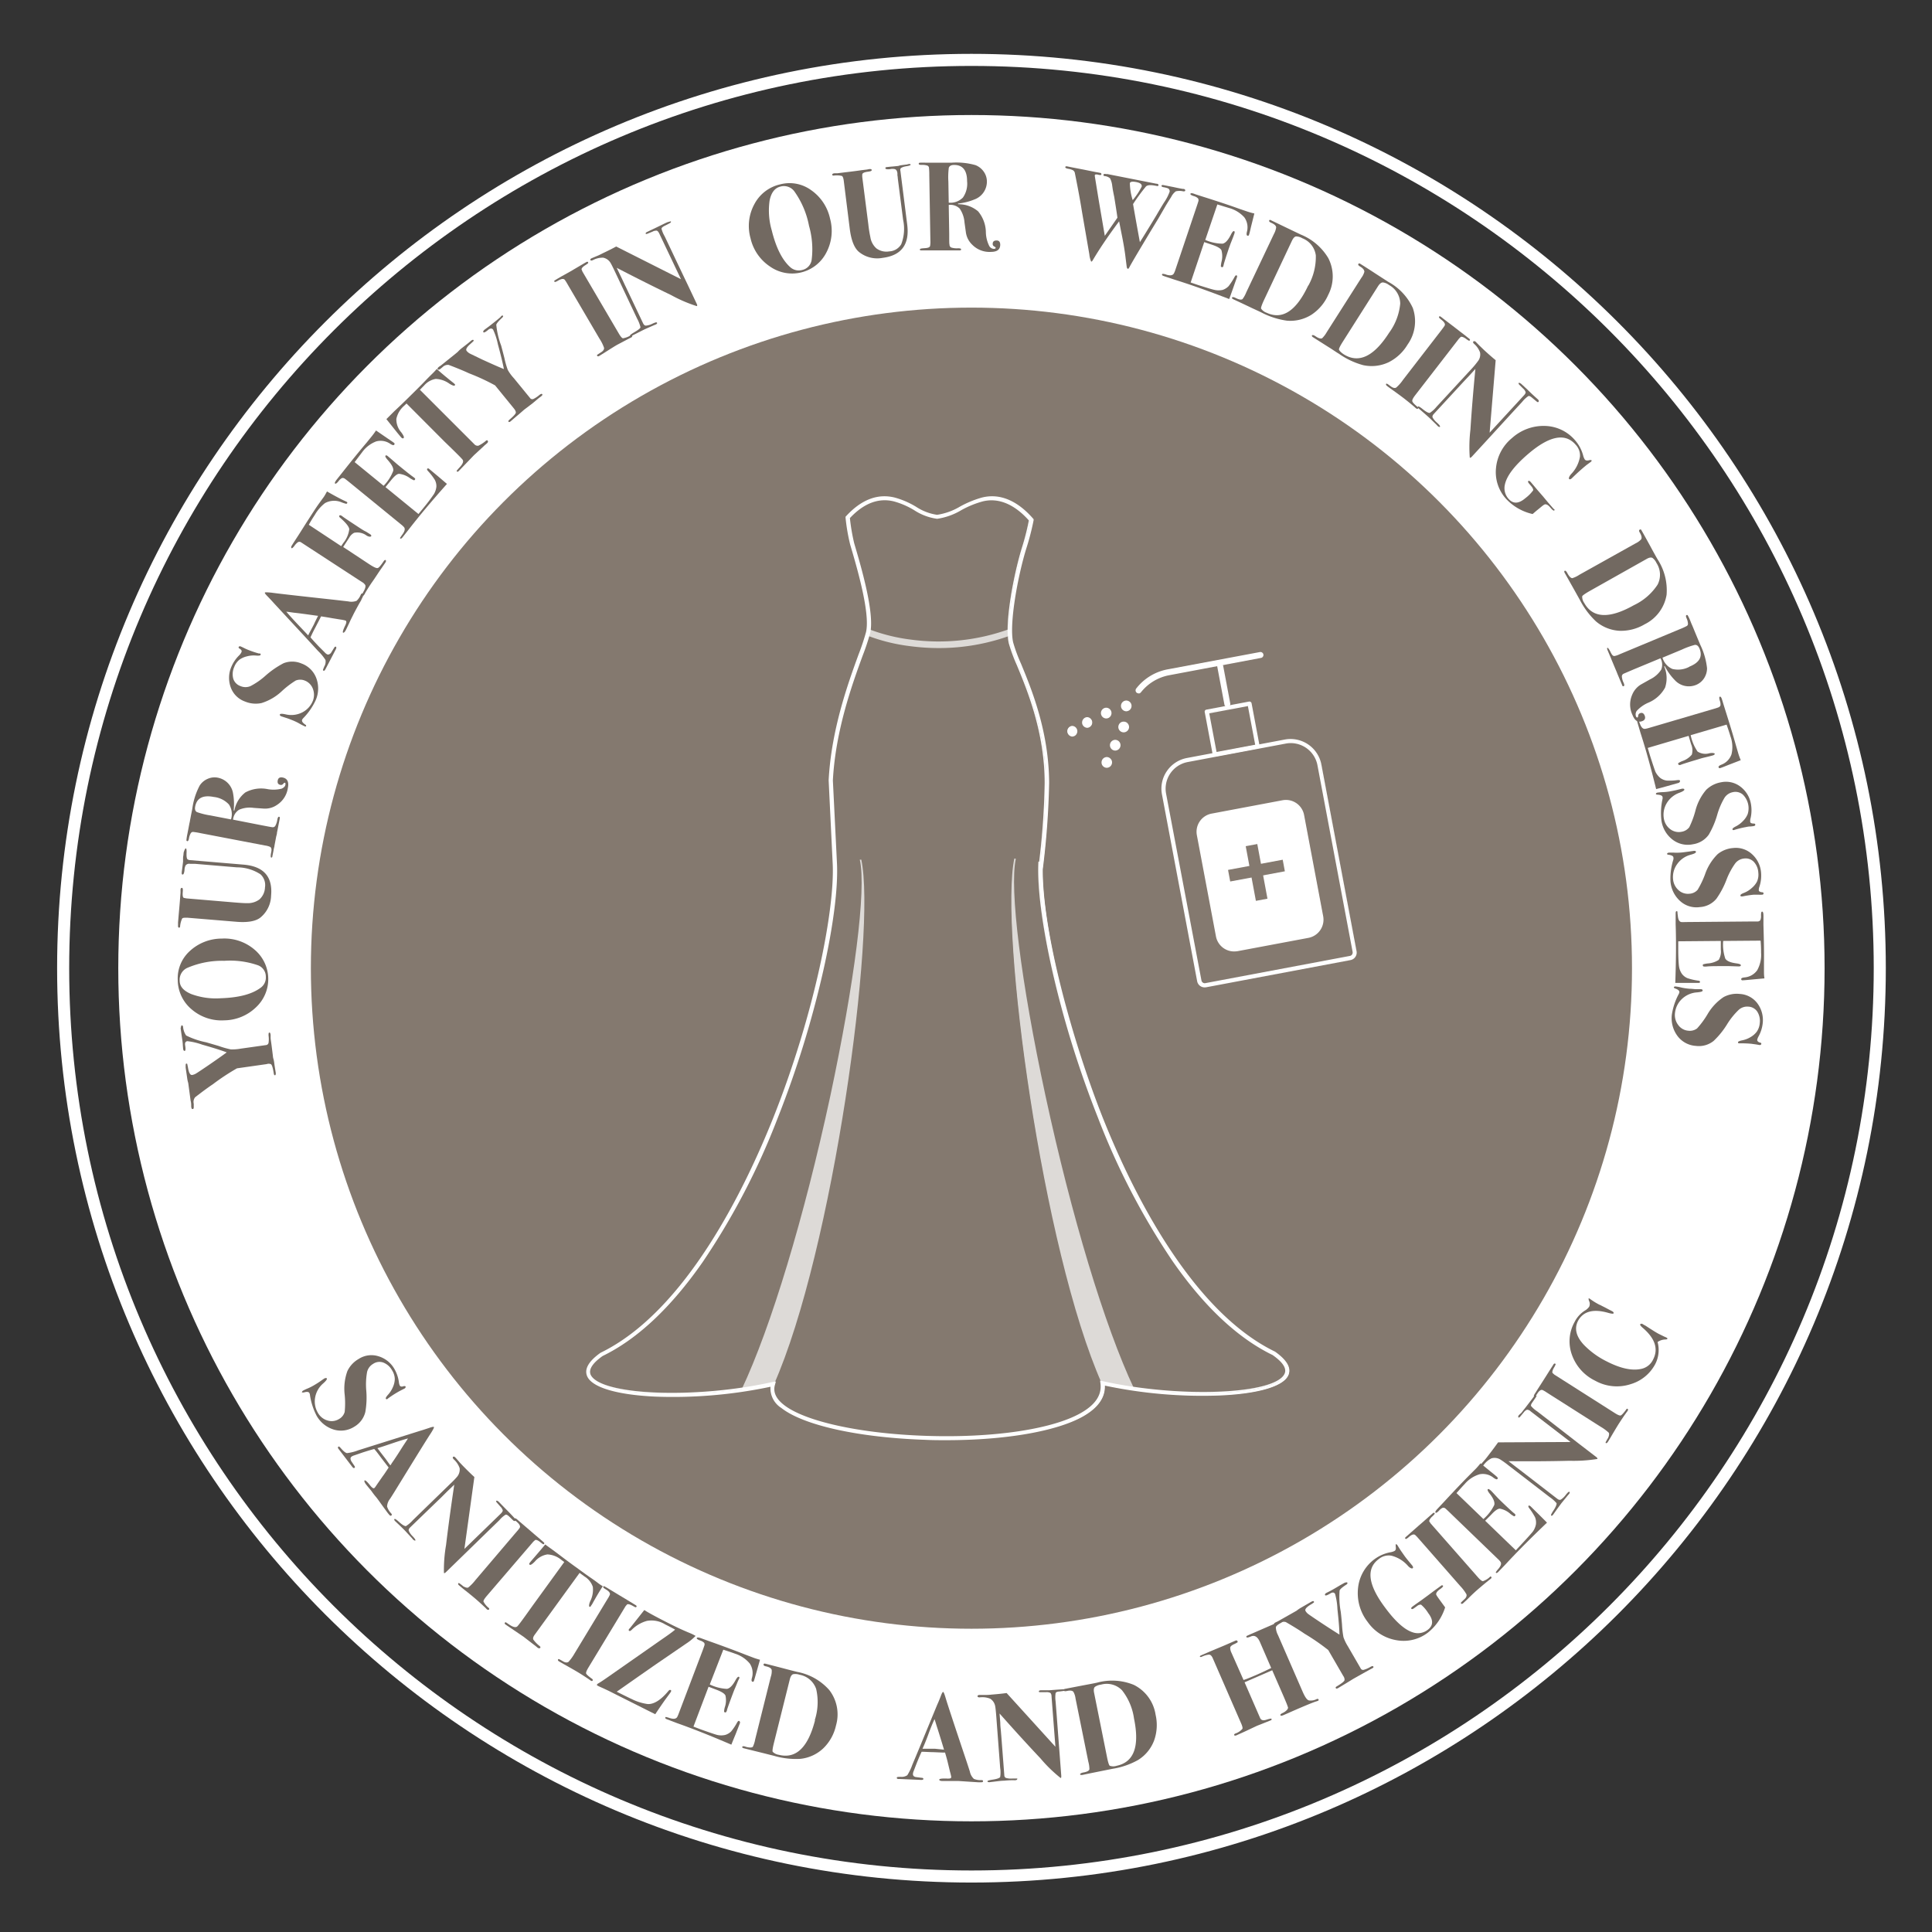 <?xml version="1.0" encoding="UTF-8"?> <svg xmlns="http://www.w3.org/2000/svg" id="Livello_1" data-name="Livello 1" viewBox="0 0 320 320"><rect x="0" y="0" width="320" height="320" fill="#333333" stroke="none"/><defs><style>.cls-1,.cls-4{fill:#fff;}.cls-2{fill:#84796f;}.cls-3{opacity:0.72;}.cls-4{fill-rule:evenodd;}.cls-5{fill:#726961;}</style></defs><title>garanzia-covid-eng</title><path class="cls-1" d="M160.9,311.81c-83.5,0-151.44-67.94-151.44-151.45S77.4,8.92,160.9,8.92,312.35,76.86,312.35,160.36,244.41,311.81,160.9,311.81Zm0-300.89c-82.4,0-149.44,67-149.44,149.44s67,149.45,149.44,149.45,149.45-67,149.45-149.45S243.31,10.92,160.9,10.92Z"></path><circle class="cls-1" cx="160.9" cy="160.36" r="141.31"></circle><circle class="cls-2" cx="160.9" cy="160.36" r="109.41"></circle><circle class="cls-1" cx="186.09" cy="120.41" r="0.76"></circle><path class="cls-1" d="M186.09,121.3h0a.89.89,0,0,1-.86-.92.94.94,0,0,1,.28-.62.83.83,0,0,1,.64-.23.82.82,0,0,1,.62.28.92.92,0,0,1,.24.63A.9.9,0,0,1,186.09,121.3Zm0-1.52a.66.66,0,0,0-.44.17.65.65,0,0,0-.2.44.64.64,0,0,0,.62.66.58.58,0,0,0,.45-.17.63.63,0,0,0,.21-.44h0a.69.69,0,0,0-.17-.46.61.61,0,0,0-.45-.2Z"></path><circle class="cls-1" cx="184.73" cy="123.43" r="0.76"></circle><path class="cls-1" d="M184.73,124.32h0a.89.89,0,0,1,0-1.78h0a.89.89,0,0,1,.58,1.54A.92.92,0,0,1,184.73,124.32Zm0-1.53a.61.61,0,0,0-.43.17.64.64,0,0,0,.41,1.11.71.71,0,0,0,.46-.17.69.69,0,0,0,.2-.45h0a.71.71,0,0,0-.17-.46.69.69,0,0,0-.45-.2Z"></path><circle class="cls-1" cx="186.56" cy="116.92" r="0.76"></circle><path class="cls-1" d="M186.56,117.81h0a.89.89,0,0,1,0-1.78h0a.89.89,0,0,1,.86.92h0a.9.9,0,0,1-.28.62A.92.92,0,0,1,186.56,117.81Zm0-1.53a.63.63,0,0,0-.43.17.61.61,0,0,0-.2.45.63.63,0,0,0,.61.66.66.66,0,0,0,.46-.17.65.65,0,0,0,.2-.45.58.58,0,0,0-.17-.45.63.63,0,0,0-.44-.21Z"></path><circle class="cls-1" cx="183.24" cy="118.15" r="0.76"></circle><path class="cls-1" d="M183.24,119h0a.89.89,0,0,1,0-1.78h0a.89.89,0,0,1,.86.92h0a.9.9,0,0,1-.28.62A.87.87,0,0,1,183.24,119Zm0-1.53a.65.65,0,0,0-.64.62.64.64,0,0,0,.62.66.63.63,0,0,0,.46-.17.69.69,0,0,0,.2-.45.58.58,0,0,0-.17-.45.63.63,0,0,0-.44-.21Z"></path><circle class="cls-1" cx="180.09" cy="119.67" r="0.76"></circle><path class="cls-1" d="M180.09,120.55h0a.9.9,0,0,1-.62-.28.84.84,0,0,1-.24-.64.89.89,0,0,1,.28-.61.86.86,0,0,1,.6-.24h0a.89.89,0,0,1,0,1.77Zm0-1.52a.63.63,0,0,0-.43.17.64.64,0,0,0,0,.9.64.64,0,0,0,.9,0,.57.57,0,0,0,.2-.44h0a.63.63,0,0,0-.61-.66Z"></path><circle class="cls-1" cx="183.3" cy="126.28" r="0.76"></circle><path class="cls-1" d="M183.3,127.17h0a.88.88,0,0,1-.85-.92.89.89,0,0,1,.88-.86h0a.87.87,0,0,1,.62.29.83.83,0,0,1,.24.63A.89.89,0,0,1,183.3,127.17Zm0-1.53a.63.63,0,0,0-.43.17.65.65,0,0,0-.2.45.63.63,0,0,0,.61.66h0a.63.63,0,0,0,.64-.62h0a.58.58,0,0,0-.17-.45.62.62,0,0,0-.44-.21Z"></path><circle class="cls-1" cx="177.58" cy="121.1" r="0.76"></circle><path class="cls-1" d="M177.58,122h0a.89.89,0,0,1,0-1.77h0a.89.89,0,0,1,.86.92h0a.94.94,0,0,1-.28.62A.91.91,0,0,1,177.58,122Zm0-1.52a.63.63,0,0,0-.43.17.59.59,0,0,0-.2.44.63.63,0,0,0,.61.66.62.62,0,0,0,.46-.17.65.65,0,0,0,.2-.44.66.66,0,0,0-.17-.46.62.62,0,0,0-.44-.2Z"></path><path class="cls-1" d="M223.67,158.88l-23.95,4.52a1.12,1.12,0,0,1-1.31-.9l-5.83-30.94a5.05,5.05,0,0,1,4-5.9l16.23-3.06a5.06,5.06,0,0,1,5.89,4l5.83,30.94A1.11,1.11,0,0,1,223.67,158.88Zm-27-32.78a4.61,4.61,0,0,0-3.68,5.38l5.83,30.94a.68.68,0,0,0,.8.54l24-4.51a.68.68,0,0,0,.54-.79l-5.83-30.95a4.62,4.62,0,0,0-5.38-3.67Z"></path><path class="cls-1" d="M199.51,163.54a1.25,1.25,0,0,1-1.22-1l-5.83-30.95a5.11,5.11,0,0,1,.81-3.87,5.18,5.18,0,0,1,3.31-2.17l16.23-3.06a5.2,5.2,0,0,1,6.05,4.13l5.83,30.94a1.26,1.26,0,0,1-1,1.46l-23.95,4.51Zm14.27-40.9a4.7,4.7,0,0,0-.92.09l-16.23,3.06a4.94,4.94,0,0,0-3.93,5.75l5.83,30.94a1,1,0,0,0,1.17.79l24-4.51a1,1,0,0,0,.79-1.16l-5.83-30.95a4.89,4.89,0,0,0-2.06-3.15A5,5,0,0,0,213.78,122.64ZM199.51,163.1a.81.81,0,0,1-.79-.66l-5.83-30.94a4.75,4.75,0,0,1,3.77-5.53l0,.13,0-.13,16.23-3a4.74,4.74,0,0,1,5.53,3.77l5.83,30.94a.82.82,0,0,1-.12.61.86.86,0,0,1-.52.33l-24,4.52Zm-2.8-36.88a4.49,4.49,0,0,0-3.57,5.24L199,162.4a.56.56,0,0,0,.23.35.51.51,0,0,0,.41.09l23.95-4.51a.53.53,0,0,0,.36-.24.6.6,0,0,0,.09-.41l-5.83-30.94a4.5,4.5,0,0,0-5.24-3.58Z"></path><path class="cls-1" d="M208.33,123.84l-7.08,1.33A.22.22,0,0,1,201,125l-1.33-7.08a.23.23,0,0,1,.18-.26l7.08-1.34a.22.22,0,0,1,.25.18l1.34,7.08A.23.23,0,0,1,208.33,123.84Zm-6.94.86,6.64-1.25-1.25-6.65-6.65,1.25Z"></path><path class="cls-1" d="M201.21,125.3a.34.34,0,0,1-.34-.28l-1.33-7.08a.33.33,0,0,1,.27-.4l7.08-1.34a.37.37,0,0,1,.41.28l1.33,7.08a.34.34,0,0,1-.27.4h0l-7.08,1.34Zm5.75-8.85h0l-7.08,1.33a.1.1,0,0,0-.08.11l1.34,7.08a.08.08,0,0,0,0,.07.08.08,0,0,0,.07,0l7.08-1.33a.1.1,0,0,0,.08-.12l-1.34-7.08s0,0,0-.06Zm-5.67,8.39L200,118l.12,0,6.77-1.28,1.3,6.9Zm-1-6.69,1.21,6.4,6.4-1.2-1.21-6.4Z"></path><path class="cls-1" d="M188.65,114.71a.36.36,0,0,1-.28-.06.36.36,0,0,1-.09-.51,8.45,8.45,0,0,1,5.27-3.18l15.16-2.86a.37.37,0,0,1,.13.73l-15.16,2.86a7.88,7.88,0,0,0-4.8,2.87A.36.36,0,0,1,188.65,114.71Z"></path><path class="cls-1" d="M188.58,114.84a.54.54,0,0,1-.28-.08.51.51,0,0,1-.13-.69,8.57,8.57,0,0,1,5.37-3.23L208.68,108a.49.49,0,0,1,.37.08.51.51,0,0,1,.21.32.46.46,0,0,1-.08.36.45.45,0,0,1-.31.21l-15.17,2.86a7.79,7.79,0,0,0-4.71,2.82.54.54,0,0,1-.32.21h-.09Zm20.19-6.62h0l-15.15,2.85a8.5,8.5,0,0,0-5.2,3.13.24.24,0,0,0,.06.34.26.26,0,0,0,.19,0,.23.23,0,0,0,.15-.1,8.12,8.12,0,0,1,4.87-2.93l15.17-2.85a.24.24,0,0,0,.15-.11.19.19,0,0,0,0-.18.23.23,0,0,0-.1-.15A.24.24,0,0,0,208.77,108.22Z"></path><path class="cls-1" d="M203.37,117a.36.36,0,0,1-.43-.29l-1.18-6.26a.38.38,0,0,1,.3-.43.37.37,0,0,1,.43.3l1.18,6.25A.38.38,0,0,1,203.37,117Z"></path><path class="cls-1" d="M203.3,117.1A.49.49,0,0,1,203,117a.44.44,0,0,1-.2-.31l-1.18-6.25a.5.5,0,0,1,.39-.58.49.49,0,0,1,.58.39l1.18,6.26a.49.49,0,0,1-.39.57h-.1Zm-1.18-7h0a.23.23,0,0,0-.19.28l1.17,6.25a.29.29,0,0,0,.1.16.31.31,0,0,0,.19,0h0a.25.25,0,0,0,.19-.29l-1.18-6.25A.24.24,0,0,0,202.12,110.11Z"></path><rect class="cls-1" x="199.78" y="133.57" width="17.87" height="22.93" rx="2.94" transform="translate(440.67 248.92) rotate(169.33)"></rect><path class="cls-1" d="M204.4,157.59a3.06,3.06,0,0,1-3-2.5l-3.16-16.75a3.06,3.06,0,0,1,2.44-3.58l11.78-2.22A3.06,3.06,0,0,1,216,135l3.16,16.76a3.07,3.07,0,0,1-2.44,3.58L205,157.54A3.88,3.88,0,0,1,204.4,157.59ZM213,132.74a2.35,2.35,0,0,0-.52,0L200.72,135a2.73,2.73,0,0,0-1.8,1.17,2.77,2.77,0,0,0-.45,2.11l3.16,16.76a2.83,2.83,0,0,0,3.29,2.24l11.78-2.22a2.82,2.82,0,0,0,2.25-3.28L215.79,135A2.82,2.82,0,0,0,213,132.74Z"></path><rect class="cls-2" x="207.16" y="139.88" width="1.95" height="9.21" transform="translate(-22.94 40.57) rotate(-10.55)"></rect><rect class="cls-2" x="207.15" y="139.6" width="1.95" height="9.21" transform="translate(311.77 -86.81) rotate(79.45)"></rect><path class="cls-1" d="M156.72,238.41q-1.68,0-3.42-.06c-11.06-.37-20.18-2.38-23.81-5.25-1.38-1.09-2-2.29-1.72-3.57a78,78,0,0,1-19.28,1.66c-6.27-.29-10.32-1.48-11.11-3.28-.5-1.12.23-2.38,2.16-3.75h0c14.22-6.89,24.08-27.43,28.69-39.06,6.87-17.3,10.19-34.58,9.82-42.05l-.67-13.8h0c.44-8.42,3.26-16.15,4.94-20.76.6-1.64,1.07-2.93,1.26-3.75.73-3.2-1.55-10.9-2.65-14.6a32.72,32.72,0,0,1-.75-4.4v-.09l.07-.07c2.49-2.72,5.17-3.74,7.95-3a14,14,0,0,1,3.49,1.52,8.57,8.57,0,0,0,3.51,1.34A10.71,10.71,0,0,0,159,84a16.67,16.67,0,0,1,3.61-1.49c2.86-.73,5.74.46,8.33,3.43L171,86l0,.1a42.7,42.7,0,0,1-1.17,4.64c-1.39,4.47-2.89,12.59-2.19,15.65A26.39,26.39,0,0,0,169,110c1.73,4.19,4.63,11.2,4.65,19.75a133.34,133.34,0,0,1-1,14.29h0c0,8,3.31,24.44,9.85,40.92,4.62,11.63,14.48,32.17,28.69,39.06l0,0c1.94,1.36,2.67,2.62,2.17,3.75-.79,1.79-4.84,3-11.11,3.27a77.8,77.8,0,0,1-19.32-1.66c.14,2-1.06,3.74-3.57,5.16C174.92,237,166.48,238.41,156.72,238.41ZM128.33,229l-.09.33c-.36,1.22.15,2.39,1.5,3.46,3.51,2.78,12.76,4.8,23.57,5.17,11.11.37,21-1.08,25.75-3.79,2.47-1.4,3.59-3.1,3.33-5l0-.28.28.06c12.88,2.85,28.71,2.17,30.25-1.32.4-.92-.27-2-2-3.24-5.74-2.79-11.3-8-16.54-15.55A118,118,0,0,1,182,185.06a168,168,0,0,1-7.58-24.45c-1.66-7.39-2.46-13.7-2.26-17.76h.12a125.74,125.74,0,0,0,.93-13.14c0-8.47-2.9-15.43-4.62-19.59a28.06,28.06,0,0,1-1.33-3.6c-.74-3.25.83-11.44,2.2-15.86a40.89,40.89,0,0,0,1.14-4.51c-2.47-2.79-5.19-3.91-7.86-3.22a16.56,16.56,0,0,0-3.53,1.45,10.8,10.8,0,0,1-4,1.42h0a9.15,9.15,0,0,1-3.69-1.39,12.82,12.82,0,0,0-3.39-1.48c-2.6-.67-5.12.28-7.49,2.83a31.34,31.34,0,0,0,.72,4.25c1.11,3.73,3.4,11.5,2.65,14.8a38.5,38.5,0,0,1-1.27,3.79c-1.67,4.6-4.47,12.28-4.91,20.64l.67,13.78c.2,4.07-.61,10.38-2.27,17.77a165.91,165.91,0,0,1-7.58,24.45A117.48,117.48,0,0,1,116.31,209c-5.24,7.53-10.81,12.76-16.55,15.54-1.74,1.24-2.42,2.33-2,3.25,1.54,3.48,17.37,4.17,30.25,1.32Z"></path><path class="cls-1" d="M156.72,238.54h0c-1.11,0-2.27,0-3.43-.06-11.08-.37-20.23-2.4-23.88-5.28a3.83,3.83,0,0,1-1.79-3.51,77.94,77.94,0,0,1-19.14,1.63c-6.32-.3-10.4-1.52-11.22-3.35-.52-1.19.22-2.5,2.21-3.91l0,0c14.18-6.88,24-27.39,28.64-39,6.86-17.28,10.17-34.53,9.81-42l-.67-13.81c.44-8.46,3.26-16.19,4.94-20.81a38,38,0,0,0,1.25-3.74c.73-3.16-1.54-10.83-2.63-14.52a31.71,31.71,0,0,1-.76-4.43l0-.16.1-.11c2.53-2.75,5.25-3.78,8.08-3.06a13.89,13.89,0,0,1,3.52,1.53,8.58,8.58,0,0,0,3.46,1.32A10.46,10.46,0,0,0,159,83.91a17,17,0,0,1,3.64-1.5c2.91-.74,5.83.46,8.46,3.47l.1.12,0,.16A41.78,41.78,0,0,1,170,90.81c-1.39,4.46-2.89,12.55-2.19,15.59a26,26,0,0,0,1.29,3.5c1.74,4.21,4.64,11.23,4.67,19.81a134.15,134.15,0,0,1-1.06,14.3v.12h0c0,10.53,5,28.43,9.84,40.74,4.6,11.61,14.45,32.12,28.63,39l0,0c2,1.41,2.74,2.72,2.21,3.91-.81,1.83-4.9,3.06-11.22,3.35A77.87,77.87,0,0,1,183,229.5c.07,2-1.15,3.71-3.64,5.12C175,237.07,166.56,238.54,156.72,238.54Zm-28.8-9.17,0,.18c-.23,1.23.34,2.39,1.68,3.45,3.61,2.86,12.7,4.86,23.73,5.23,1.16,0,2.31.06,3.42.06,9.79,0,18.19-1.45,22.48-3.88,2.46-1.4,3.64-3.1,3.5-5.06v-.16l.16,0a77.66,77.66,0,0,0,19.29,1.67c6.22-.29,10.23-1.46,11-3.2.47-1.06-.24-2.27-2.12-3.6h0c-14.24-6.91-24.12-27.48-28.75-39.12-4.91-12.38-9.87-30.43-9.85-41v-.14h0a132.48,132.48,0,0,0,1-14.15c0-8.53-2.92-15.52-4.64-19.7a27.69,27.69,0,0,1-1.32-3.55c-.7-3.09.81-11.24,2.2-15.72a41.26,41.26,0,0,0,1.17-4.63v0l0,0c-2.56-2.93-5.41-4.1-8.21-3.39a16.61,16.61,0,0,0-3.58,1.48,10.46,10.46,0,0,1-3.85,1.38,8.67,8.67,0,0,1-3.58-1.35,13.74,13.74,0,0,0-3.46-1.51c-2.73-.7-5.37.31-7.83,3l0,0v0a32.58,32.58,0,0,0,.74,4.39c1.1,3.72,3.38,11.43,2.65,14.65a37.89,37.89,0,0,1-1.26,3.75c-1.68,4.63-4.49,12.34-4.93,20.75l.67,13.8c.36,7.48-3,24.78-9.83,42.09-4.62,11.65-14.5,32.22-28.76,39.13h0c-1.87,1.32-2.59,2.53-2.12,3.59.77,1.75,4.78,2.92,11,3.21a78.25,78.25,0,0,0,19.25-1.66Zm28.81,8.76q-1.69,0-3.42-.06c-10.84-.36-20.12-2.4-23.64-5.19-1.41-1.11-1.93-2.32-1.55-3.59l0-.13-.13,0c-12.92,2.86-28.83,2.14-30.39-1.39-.43-1,.26-2.12,2.06-3.4,5.74-2.79,11.29-8,16.52-15.51a118.06,118.06,0,0,0,12.32-23.7,166.82,166.82,0,0,0,7.57-24.43c1.66-7.38,2.46-13.68,2.27-17.73l-.68-13.78c.44-8.39,3.25-16.08,4.92-20.68a39.41,39.41,0,0,0,1.27-3.79c.75-3.27-1.55-11-2.65-14.74a33.52,33.52,0,0,1-.73-4.26v-.06l0,0c2.4-2.59,5-3.55,7.61-2.88a13.58,13.58,0,0,1,3.42,1.5,8.93,8.93,0,0,0,3.64,1.37,10.92,10.92,0,0,0,3.94-1.4,16.33,16.33,0,0,1,3.55-1.47c2.72-.69,5.48.44,8,3.27l0,.05,0,.06a41.49,41.49,0,0,1-1.14,4.51c-1.37,4.41-2.94,12.57-2.2,15.8a27.64,27.64,0,0,0,1.32,3.58c1.73,4.17,4.61,11.14,4.63,19.64a123.29,123.29,0,0,1-.93,13.16V143h-.12c-.17,4.05.64,10.3,2.28,17.6A165.7,165.7,0,0,0,182.11,185a117.52,117.52,0,0,0,12.32,23.7c5.23,7.51,10.78,12.73,16.5,15.51,1.81,1.28,2.51,2.42,2.07,3.4-1.56,3.53-17.46,4.26-30.39,1.39l-.11,0,0,.11c.26,2-.88,3.74-3.4,5.17C174.82,236.71,166.43,238.13,156.73,238.13Zm-28.22-9.31-.15.54c-.35,1.17.15,2.29,1.46,3.32,3.49,2.76,12.71,4.78,23.5,5.14,11.09.38,20.92-1.07,25.68-3.77,2.42-1.37,3.52-3,3.27-4.92l-.06-.46.46.1c12.83,2.84,28.58,2.19,30.1-1.25.38-.85-.28-1.89-2-3.09-5.74-2.79-11.32-8-16.58-15.58a117.92,117.92,0,0,1-12.34-23.74,167,167,0,0,1-7.59-24.47c-1.66-7.4-2.47-13.72-2.27-17.8v-.12h.13a124.41,124.41,0,0,0,.91-13c0-8.45-2.89-15.4-4.61-19.55a27.54,27.54,0,0,1-1.33-3.61c-.75-3.27.82-11.5,2.2-15.93a40.09,40.09,0,0,0,1.12-4.43c-2.42-2.72-5.09-3.81-7.69-3.14a15.79,15.79,0,0,0-3.5,1.44,10.81,10.81,0,0,1-4,1.43h0a9.17,9.17,0,0,1-3.76-1.4,13.07,13.07,0,0,0-3.36-1.47c-2.54-.65-5,.27-7.33,2.75a33,33,0,0,0,.71,4.17c1.11,3.75,3.41,11.53,2.65,14.86a37.62,37.62,0,0,1-1.27,3.82c-1.67,4.59-4.47,12.26-4.91,20.6l.68,13.77c.19,4.07-.61,10.39-2.28,17.8a166.4,166.4,0,0,1-7.58,24.46A117.78,117.78,0,0,1,116.41,209c-5.25,7.55-10.83,12.79-16.59,15.59-1.67,1.18-2.34,2.22-2,3.08,1.52,3.44,17.28,4.09,30.11,1.24Z"></path><g class="cls-3"><path class="cls-4" d="M142.54,142.36c2.54,11.94-4.67,64.79-14.5,86.9-1.2.26-3.79.73-5.09.93C133.77,207.2,144.78,152.85,142.54,142.36Z"></path><path class="cls-1" d="M122.74,230.35l.1-.22c4.88-10.36,10.36-28.52,14.68-48.57,4-18.79,6-34.16,4.89-39.17l.25,0c2.52,11.82-4.68,64.87-14.51,87l0,.06-.06,0c-1.19.25-3.77.72-5.1.92Zm20.17-82.24c-.3,7.37-2.13,19.49-5.15,33.5-4.28,19.93-9.74,38-14.6,48.42,1.35-.21,3.65-.64,4.79-.88C136.6,209.64,143.21,166.15,142.91,148.11Z"></path></g><g class="cls-3"><path class="cls-4" d="M168.1,142.19c-2.55,11.93,4.67,64.78,14.5,86.9,1.2.25,3.78.73,5.09.92C176.86,207,165.86,152.68,168.1,142.19Z"></path><path class="cls-1" d="M187.9,230.17l-.23,0c-1.34-.19-3.92-.67-5.1-.92h-.06l0-.06c-9.83-22.11-17-75.15-14.5-87l.24.05c-1.07,5,.85,20.39,4.9,39.18,4.31,20,9.8,38.2,14.68,48.57ZM182.68,229c1.14.24,3.44.66,4.79.87-4.86-10.42-10.31-28.48-14.6-48.41-3-14-4.85-26.14-5.15-33.5C167.42,166,174,209.46,182.68,229Z"></path></g><g class="cls-3"><path class="cls-1" d="M155.5,107.21a34.82,34.82,0,0,1-4.78-.32,29.13,29.13,0,0,1-7.07-1.75l.32-.75a29.37,29.37,0,0,0,6.89,1.7,34.22,34.22,0,0,0,16.22-1.71l.28.77A34.72,34.72,0,0,1,155.5,107.21Z"></path><path class="cls-1" d="M155.5,107.34a36.36,36.36,0,0,1-4.79-.32,29.63,29.63,0,0,1-7.11-1.77l-.11,0,.41-1,.12,0a29.51,29.51,0,0,0,6.86,1.69,34.35,34.35,0,0,0,16.16-1.7l.12,0,.36,1-.11,0A34.63,34.63,0,0,1,155.5,107.34Zm-11.69-2.27a30,30,0,0,0,6.93,1.7,36,36,0,0,0,4.76.32,34.35,34.35,0,0,0,11.7-2l-.19-.53a34.59,34.59,0,0,1-16.17,1.68,30.38,30.38,0,0,1-6.8-1.67Z"></path></g><path class="cls-5" d="M30.13,169.83c.09,0,.15.07.19.24a3,3,0,0,0,.51,1.44,13.3,13.3,0,0,0,3.33,1.13l2.05.6a15,15,0,0,0,2,.57,7.58,7.58,0,0,0,1.65-.12l4.19-.59a.47.47,0,0,0,.43-.37,4.26,4.26,0,0,0,0-1.22c0-.3,0-.46.13-.48s.17.11.21.37c0,.06,0,.22,0,.48s.1.77.17,1.34l.21,1.67s0,.22.1.54.13.73.17,1l.21,1.31q0,.33-.12.36c-.11,0-.18-.07-.21-.27-.15-1-.32-1.51-.5-1.58a1,1,0,0,0-.68,0l-4.92.7a36.85,36.85,0,0,0-4,2.64c-.78.52-1.76,1.24-2.93,2.15a1.23,1.23,0,0,0-.23,1.07l0,.23q0,.08,0,.21c0,.27,0,.42-.17.44s-.21-.12-.25-.41q0,.06,0-.18c0-.16,0-.43-.1-.8l-.33-2.46-.06-.45a5.53,5.53,0,0,1-.19-.91l-.18-1.23-.06-.43a1.57,1.57,0,0,0,0-.21c0-.28,0-.43.11-.44a.14.14,0,0,1,.16.07c0,.06.07.31.14.73.14.76.36,1.12.67,1.08a1.86,1.86,0,0,0,.65-.25c.22-.13.85-.55,1.9-1.26.9-.62,2-1.37,3.17-2.23-.83-.32-2.18-.75-4.05-1.28a10.92,10.92,0,0,0-2.47-.58c-.31.05-.43.27-.37.67.1.61.08.92-.06.94s-.24-.1-.27-.36l-.05-.59c0-.39-.11-1-.25-2l-.11-.79C30,170,30,169.84,30.13,169.83Z"></path><path class="cls-5" d="M36.72,155.46a7.66,7.66,0,0,1,5.39,1.79,6.38,6.38,0,0,1,.27,9.61A7.7,7.7,0,0,1,37.13,169a7.57,7.57,0,0,1-5.39-1.82,6.41,6.41,0,0,1-2.3-4.85,6.1,6.1,0,0,1,2-4.81A7.79,7.79,0,0,1,36.72,155.46Zm.44,3.68A14.56,14.56,0,0,0,31,160.32a2.15,2.15,0,0,0-1.24,2.1c0,1,.66,1.69,1.9,2.22a11.74,11.74,0,0,0,4.91.7c3-.1,5.16-.67,6.59-1.73a2.07,2.07,0,0,0,.87-1.85,2,2,0,0,0-1.39-1.91A14.06,14.06,0,0,0,37.16,159.14Z"></path><path class="cls-5" d="M30.78,140.53c.1,0,.14.25.12.73s0,1,.2,1.09a.74.74,0,0,0,.35.11l8.89.75q5,.42,4.56,5.15A4.82,4.82,0,0,1,43.1,152c-.8.61-2.14.83-4,.67L31,152c-.44,0-.72,0-.83.14a3.74,3.74,0,0,0-.34,1.3c0,.15-.09.22-.19.21s-.18-.14-.15-.39v-.17c0-.12,0-.23,0-.31l.11-1.3c.11-1.23.19-2.13.23-2.72.06-.78.09-1.09.07-.92l0-.44c0-.24.1-.35.24-.34s.17.23.13.67c-.05.61,0,1,.26,1a3.58,3.58,0,0,0,.43.08l7.84.66q1.69.14,2.16.12a3.18,3.18,0,0,0,2-.61,2.8,2.8,0,0,0,.93-2,2.41,2.41,0,0,0-.75-2.17,7.11,7.11,0,0,0-3.91-1.15l-6.9-.58-.48,0-.36,0a.74.74,0,0,0-.74.25,1.76,1.76,0,0,0-.19.8c-.06.49-.16.73-.31.72s-.16-.11-.15-.31.06-.51.11-.92.09-.71.11-.91c0,0,0-.14,0-.37s0-.45.05-.64l.05-.51C30.58,140.73,30.66,140.52,30.78,140.53Z"></path><path class="cls-5" d="M46.82,128.78c.77.15,1.06.73.86,1.73a4,4,0,0,1-1.79,2.8,3.46,3.46,0,0,1-2.18.62L42,133.81a4.45,4.45,0,0,0-2.4.31,2.17,2.17,0,0,0-1,1.64l4.69.92c1.09.21,1.67.32,1.76.32a.5.5,0,0,0,.54-.2,3,3,0,0,0,.35-1.06c.06-.33.16-.48.28-.46s.15.11.12.28l-.39,2-.07.33c0,.25-.09.48-.14.7l-.28,1.48c0,.14-.06.3-.1.48a2.14,2.14,0,0,0-.05.29l-.19.94c0,.2-.1.28-.2.26s-.12-.31,0-.88,0-.77-.17-.89a3.18,3.18,0,0,0-.86-.23L33.23,138a11.56,11.56,0,0,0-1.28-.21.47.47,0,0,0-.35.21,2.54,2.54,0,0,0-.31.91c-.06.3-.15.44-.27.41s-.15-.09-.14-.21a9.1,9.1,0,0,1,.16-1l.07-.37c.05-.25.1-.49.14-.72l.13-.68a4.21,4.21,0,0,0,.09-.44c.05-.26.1-.5.14-.74l.24-1.19a11.41,11.41,0,0,1,1.22-3.85A2.93,2.93,0,0,1,34.4,129a2.77,2.77,0,0,1,1.68-.19,3.17,3.17,0,0,1,2.53,2.64,10,10,0,0,1,.09,2.8l.12,0a4.92,4.92,0,0,1,1.82-3,5.51,5.51,0,0,1,3.61-.56,5.45,5.45,0,0,0,2.42-.07c.35-.17.56-.38.6-.63s0-.32-.1-.34-.15.05-.27.19a.46.46,0,0,1-.46.16c-.37-.07-.52-.31-.44-.73S46.36,128.69,46.82,128.78ZM35.4,132c-1.78-.35-2.8.18-3.07,1.58-.09.45,0,.77.29.93a12,12,0,0,0,2.22.55l3.42.66a2.89,2.89,0,0,0-.35-2.48A4,4,0,0,0,35.4,132Z"></path><path class="cls-5" d="M49.92,109.89a4.1,4.1,0,0,1,2.46,2.41,4.87,4.87,0,0,1-.09,3.67,10.58,10.58,0,0,1-2.08,3,1,1,0,0,0-.17.25c-.09.23.08.49.51.79q.2.13.15.24c0,.1-.15.12-.33,0a8.53,8.53,0,0,1-.86-.45,9.28,9.28,0,0,0-1.21-.56q-.57-.23-.9-.33l-.8-.26c-.21-.09-.29-.19-.24-.32s.38-.14,1,0a4,4,0,0,0,2.73-.35,3.7,3.7,0,0,0,1.73-1.9,2.77,2.77,0,0,0,0-2,2.32,2.32,0,0,0-1.35-1.36,2,2,0,0,0-1.49,0,15.05,15.05,0,0,0-2.27,1.73,8.64,8.64,0,0,1-3.4,2,4.61,4.61,0,0,1-2.74-.26,3.89,3.89,0,0,1-2.33-2.28,4.61,4.61,0,0,1,.07-3.44,5.81,5.81,0,0,1,1.29-1.91A1.85,1.85,0,0,0,40,108c.07-.2,0-.39-.36-.59-.11-.07-.14-.15-.11-.24s.16-.17.33-.1.25.11.54.25a7.93,7.93,0,0,0,.73.33,17.19,17.19,0,0,0,1.75.59.62.62,0,0,1,.16,0c.12,0,.16.12.12.23s-.3.15-.76.11a4.31,4.31,0,0,0-1.49.13,3.52,3.52,0,0,0-1.23.54,2.8,2.8,0,0,0-.89,1.24,2.9,2.9,0,0,0-.15,1.94,1.9,1.9,0,0,0,1.2,1.21,2.11,2.11,0,0,0,1.65,0,12,12,0,0,0,2.48-1.72,14.75,14.75,0,0,1,3-2.07A3.93,3.93,0,0,1,49.92,109.89Z"></path><path class="cls-5" d="M60.11,98.31a.19.19,0,0,1,.1.24,6.17,6.17,0,0,1-.34.73c0,.1-.2.38-.45.83q-.75,1.36-1,1.89c-.21.41-.39.77-.53,1.09-.3.64-.5,1.06-.62,1.29s-.32.47-.44.41,0-.46.34-1.17a1.74,1.74,0,0,0,.16-.41c.08-.22,0-.35-.07-.42a6.73,6.73,0,0,0-.9-.18l-1.42-.23c-.31-.06-.9-.16-1.76-.29l-.17.34-.75,1.45c-.28.52-.56,1.08-.83,1.68.19.24.64.74,1.35,1.49l1,1a1.4,1.4,0,0,0,.39.32c.22.11.42,0,.63-.2,0,0,.22-.35.54-.87.1-.17.2-.23.29-.18s.11.19,0,.41L54,110.66l-.13.24c-.08.17-.19.23-.32.17s0-.26.15-.66a1.58,1.58,0,0,0,.21-1.1,8.09,8.09,0,0,0-1.22-1.48l-2.24-2.44-5.06-5.46c-.22-.25-.57-.63-1.05-1.13-.35-.35-.51-.56-.47-.64s.39-.06,1.07,0q1.29.19,10.39,1.18l2.36.27a2.36,2.36,0,0,0,1.38-.1,2.93,2.93,0,0,0,.72-1.09C59.9,98.3,60,98.26,60.11,98.31ZM52.68,102l-.42-.05c-1.7-.24-2.9-.4-3.6-.47l-.84-.12-.4-.05c.42.5,1,1.15,1.8,2s1.48,1.55,1.82,1.93l.21-.42.22-.41.53-1C52.15,103.05,52.38,102.61,52.68,102Z"></path><path class="cls-5" d="M57.44,83.13a.15.15,0,0,1,.06.22.19.19,0,0,1-.19.09,6.53,6.53,0,0,1-.71-.23,3.15,3.15,0,0,0-2.77.12,6.68,6.68,0,0,0-1.68,1.94c-.31.47-.65,1-1,1.65l5.36,3.54.34-.51a4.46,4.46,0,0,0,1-2.3c-.05-.43-.56-1.07-1.53-1.91-.14-.12-.17-.23-.11-.33s.18-.08.35,0l.23.17c.21.16.56.39,1.05.72l1.14.75c.81.54,1.36.89,1.63,1l.69.43c.18.12.24.24.17.34s-.34.12-.73-.1a2.59,2.59,0,0,0-2.09-.47,2,2,0,0,0-.81.81c-.39.6-.72,1.11-1,1.54l4.24,2.8q1.13.75,1.44.69c.2,0,.53-.4,1-1.09.14-.22.26-.29.35-.23s.09.22-.06.44-.38.56-.63.92c-.5.7-1,1.52-1.65,2.43-.43.64-.79,1.21-1.08,1.72,0,.08-.09.16-.15.26s-.19.17-.29.11,0-.29.2-.67c.34-.57.41-1,.22-1.17a1.31,1.31,0,0,0-.45-.39L49.82,89.8a.49.49,0,0,0-.47,0,2.44,2.44,0,0,0-.57.59c-.24.32-.41.46-.49.4s-.1-.23.06-.46l.21-.34s.32-.49.87-1.34,1.12-1.78,1.59-2.5c.69-1.07,1.28-2,1.78-2.7l.85-1.17c.13-.19.29-.48.51-.88,1.44.82,2.47,1.36,3.06,1.62Z"></path><path class="cls-5" d="M71.11,77.69l1.5,1.25,1.1.94.32.27q-3.69,4.14-6.24,7.43L66.67,89c-.16.19-.28.26-.36.19s-.08-.1,0-.16a6.15,6.15,0,0,1,.36-.53c.39-.54.46-.94.24-1.19a3.08,3.08,0,0,0-.45-.42l-8.23-6.72c-.65-.53-1-.81-1.09-.86a.57.57,0,0,0-.49-.13,1.67,1.67,0,0,0-.59.53c-.27.33-.46.46-.56.38s0-.28.21-.58l1-1.26q2.37-3,4-4.92l.9-1.11c.19-.24.42-.54.67-.92l1.89,1.3c.61.41,1,.67,1.11.77a.19.19,0,0,1,0,.3c-.09.11-.29.06-.6-.13a2.8,2.8,0,0,0-2.37-.43,5.12,5.12,0,0,0-2.35,1.82l-1.22,1.61,4.8,3.92a7.16,7.16,0,0,0,1.59-2.47c.08-.46-.22-1-.88-1.77-.35-.38-.49-.63-.4-.74s.22-.06.41.1.59.5,1.17,1c.2.18.47.41.82.69.93.76,1.64,1.33,2.14,1.69a2.77,2.77,0,0,1,.25.19c.14.1.16.2.08.3s-.13.11-.19.09a4.72,4.72,0,0,1-.61-.33,3.77,3.77,0,0,0-1.81-.73c-.35,0-.8.4-1.36,1.09l-.9,1.11,5.46,4.46.86-1.05c1-1.21,1.52-2,1.7-2.25a3,3,0,0,0,.41-1.24A2.17,2.17,0,0,0,72,79.45,9.13,9.13,0,0,0,70.87,78c-.13-.16-.17-.28-.11-.36S71,77.56,71.11,77.69Z"></path><path class="cls-5" d="M75.32,63.62a.14.14,0,0,1,0,.22c-.11.11-.4,0-.87-.28a4.18,4.18,0,0,0-2.28-.8,3.26,3.26,0,0,0-1.93,1.1l-.69.7,9,9a.73.73,0,0,0,.69.26A5.41,5.41,0,0,0,80.49,73c.12-.1.22-.11.29,0s.07.23-.08.39l-.24.21a5.12,5.12,0,0,0-.39.35L78.5,75.4,76,78q-.21.21-.33.09c0-.06-.07-.12,0-.17s.18-.22.46-.51c.53-.57.69-1,.49-1.27s-1.1-1.16-3-3l-6.29-6.31-.39.38a3.91,3.91,0,0,0-1.29,2.17,3.27,3.27,0,0,0,.83,2.25c.36.5.49.8.38.91s-.19.08-.31,0-.33-.37-.76-.88L64,69.42l.22-.22,1.08-1.08,1.06-1c.67-.64,1.52-1.48,2.54-2.49.57-.57,1.07-1.07,1.51-1.53s.84-.86,1.21-1.22.56-.59.72-.77c.67.61,1.56,1.36,2.67,2.24A3.23,3.23,0,0,1,75.32,63.62Z"></path><path class="cls-5" d="M83.31,52.31c.06.07,0,.17-.11.29-.61.56-.93.95-1,1.18A13.16,13.16,0,0,0,83,57.22c.13.47.31,1.16.54,2.06a14.07,14.07,0,0,0,.57,2,7.15,7.15,0,0,0,1,1.36l2.68,3.28a.46.46,0,0,0,.54.17,4.66,4.66,0,0,0,1-.66c.24-.19.4-.24.48-.14s0,.21-.21.38l-.39.29-1,.84L86.8,67.87l-.41.36c-.3.26-.56.49-.8.68l-1,.86c-.17.14-.29.17-.36.08s0-.19.12-.31c.76-.64,1.12-1.06,1.09-1.25s-.09-.34-.31-.62L82,63.83a35,35,0,0,0-4.32-2c-.85-.4-2-.87-3.36-1.39a1.22,1.22,0,0,0-1,.35l-.18.15-.16.13c-.22.18-.37.21-.47.09s0-.24.22-.43t.15-.09c.14-.1.35-.26.64-.5l1.93-1.55.36-.3a5.45,5.45,0,0,1,.68-.63l1-.78.34-.28.16-.14c.22-.17.36-.22.43-.13a.12.12,0,0,1,0,.17s-.22.22-.55.51c-.58.51-.77.88-.57,1.12a1.83,1.83,0,0,0,.54.44l2.07,1c1,.45,2.18,1,3.55,1.56-.16-.87-.49-2.25-1-4.13a10.71,10.71,0,0,0-.79-2.41c-.19-.23-.45-.23-.76,0-.47.4-.75.55-.84.44s0-.26.18-.42l.47-.35c.32-.23.84-.64,1.57-1.23l.61-.51C83.06,52.26,83.23,52.21,83.31,52.31Z"></path><path class="cls-5" d="M104.7,55.6c.06.1,0,.2-.14.29l-.25.12c-.75.39-1.38.73-1.9,1s-1.33.8-2.36,1.45l-.77.48c-.18.11-.3.1-.36,0a.12.12,0,0,1,0-.17c.06-.05.29-.2.68-.45s.48-.53.45-.71a6.81,6.81,0,0,0-.76-1.52l-5.11-8.71-.39-.67-.2-.3c-.18-.3-.57-.27-1.17.08-.34.2-.53.26-.58.17s-.06-.14,0-.19l.47-.29.65-.38L94.4,45l.92-.54.83-.49.75-.44.18-.1c.16-.1.26-.1.32,0a.14.14,0,0,1,0,.17,3.86,3.86,0,0,1-.53.37c-.36.24-.54.46-.55.64l.15.37,6,10.22c.3.52.54.8.71.83a3.53,3.53,0,0,0,1.29-.49A.17.17,0,0,1,104.7,55.6Z"></path><path class="cls-5" d="M111.14,36.71q0,.1-.09.18c-.08.06-.4.24-1,.53q-.5.26-.48.48a5,5,0,0,0,.52,1.24l1.05,2.21c.69,1.46,1.6,3.38,2.73,5.74l1.53,3.23c.1.21.11.34,0,.38a23.27,23.27,0,0,1-4.25-1.83q-4-1.92-9-4.51l.67,1.4c.23.48.43.9.59,1.25s.28.57.31.65l2.8,5.9c.13.26.29.39.49.37a2.84,2.84,0,0,0,1-.29q.63-.3.75-.24s0,0,.06.06,0,.2-.22.29l-.29.12-1.44.63c-.44.21-1,.5-1.73.87a2.91,2.91,0,0,0-.44.24c-.19.09-.31.08-.36,0s.21-.28.74-.59,1-.63,1-.83a5.63,5.63,0,0,0-.55-1.41L101.86,45c-.38-.8-.62-1.27-.72-1.43a1.84,1.84,0,0,0-1.24-.89,3.51,3.51,0,0,0-1.71.41q-.31.13-.39,0c-.06-.12,0-.22.18-.31l.83-.35c.24-.09.58-.25,1-.47.93-.44,1.68-.82,2.25-1.13l10.73,5.41-3.58-7.53c-.14-.3-.29-.47-.43-.51a1.33,1.33,0,0,0-.71.17l-.83.34c-.16.06-.26.06-.29,0s0-.21.27-.31l.41-.2.38-.18.44-.21c1.28-.61,2-1,2.25-1.05S111.09,36.61,111.14,36.71Z"></path><path class="cls-5" d="M137.48,36.2a7.67,7.67,0,0,1-.62,5.65,6.37,6.37,0,0,1-9.33,2.29,7.65,7.65,0,0,1-3.22-4.68,7.55,7.55,0,0,1,.64-5.65,6.42,6.42,0,0,1,4.26-3.27,6.08,6.08,0,0,1,5.12.94A7.73,7.73,0,0,1,137.48,36.2ZM134,37.41a14.5,14.5,0,0,0-2.45-5.74,2.14,2.14,0,0,0-2.31-.76c-.92.23-1.51,1-1.77,2.32a11.69,11.69,0,0,0,.36,4.94c.71,2.88,1.74,4.91,3.07,6.09a2.1,2.1,0,0,0,2,.45A2,2,0,0,0,134.44,43,14.07,14.07,0,0,0,134,37.41Z"></path><path class="cls-5" d="M150.83,27.27c0,.1-.22.19-.69.26s-.92.23-1,.43a.69.69,0,0,0,0,.37l1.12,8.85c.42,3.29-.93,5.13-4.07,5.53a4.79,4.79,0,0,1-3.94-1c-.76-.65-1.26-1.91-1.5-3.79l-1-8c-.06-.44-.16-.7-.31-.78a3.7,3.7,0,0,0-1.34-.06c-.16,0-.24,0-.25-.14s.1-.2.35-.24l.16,0,.32,0,1.29-.16c1.22-.14,2.13-.26,2.71-.35l.91-.11L144,28c.24,0,.36,0,.38.16s-.19.22-.62.28c-.61.07-.92.23-.94.45a3.24,3.24,0,0,0,0,.45l1,7.8a20.25,20.25,0,0,0,.34,2.14,3.12,3.12,0,0,0,1,1.86,2.78,2.78,0,0,0,2.11.5,2.44,2.44,0,0,0,2-1.18,7.09,7.09,0,0,0,.31-4.07l-.88-6.87q0-.19-.06-.48c0-.19,0-.31,0-.35-.05-.37-.18-.59-.4-.67a1.68,1.68,0,0,0-.82,0c-.5.05-.76,0-.77-.15s.07-.18.27-.2.51-.06.92-.09l.92-.09.34-.1.65-.09.5-.06C150.59,27.12,150.81,27.15,150.83,27.27Z"></path><path class="cls-5" d="M165.67,40.52c0,.79-.49,1.19-1.51,1.2a4,4,0,0,1-3.11-1.17,3.49,3.49,0,0,1-1.06-2l-.24-1.72a4.66,4.66,0,0,0-.8-2.29,2.21,2.21,0,0,0-1.81-.6l.08,4.78c0,1.11,0,1.71.05,1.79a.49.49,0,0,0,.3.49,3,3,0,0,0,1.12.12c.33,0,.5.06.5.18s-.08.17-.25.17l-2,0h-1l-1.52,0h-.77l-1,0c-.19,0-.29,0-.29-.15s.28-.18.85-.22.76-.15.84-.35a3.79,3.79,0,0,0,.05-.89l-.18-10.84a10.6,10.6,0,0,0-.06-1.3.46.46,0,0,0-.28-.3,2.78,2.78,0,0,0-.95-.11c-.31,0-.46-.05-.46-.18s.06-.16.18-.18a10,10,0,0,1,1,0h3l1.22,0a11.55,11.55,0,0,1,4,.4,3,3,0,0,1,1.36,1.07,2.82,2.82,0,0,1,.53,1.61,3.14,3.14,0,0,1-2.05,3,9.58,9.58,0,0,1-2.72.68l0,.12A5,5,0,0,1,162,35a5.53,5.53,0,0,1,1.29,3.41,5.36,5.36,0,0,0,.57,2.35.92.92,0,0,0,.74.46c.21,0,.31-.06.31-.17s-.08-.13-.24-.23a.44.44,0,0,1-.25-.41c0-.38.2-.57.62-.58S165.66,40.05,165.67,40.52ZM160.18,30c0-1.81-.75-2.7-2.18-2.68-.46,0-.75.17-.85.48a12.17,12.17,0,0,0-.07,2.29l.06,3.48a2.91,2.91,0,0,0,2.35-.85A4,4,0,0,0,160.18,30Z"></path><path class="cls-5" d="M196.31,31.56c0,.11-.14.15-.34.13a2.7,2.7,0,0,0-1.22,0,2.55,2.55,0,0,0-.76.93c-.19.29-.47.74-.84,1.34l-1.33,2.3c-.3.48-.74,1.22-1.34,2.2l-1.57,2.62q-1.65,2.77-1.86,3.21c-.09.17-.17.25-.24.23s-.14-.09-.17-.23-.09-.65-.2-1.51q-.19-1.71-.72-4.29l-.36-1.83c-2,2.67-3.4,4.81-4.35,6.42-.1.18-.2.26-.28.25a4,4,0,0,1-.3-1.2l-1.22-7.06q-.42-2.65-1.17-6.36a.69.69,0,0,0-.38-.54,2.55,2.55,0,0,0-.71-.21c-.36-.07-.53-.16-.5-.29s.13-.14.32-.11l.68.14,1.24.24.78.15,2.08.42.35.06.29.06c.18,0,.25.12.23.26s-.26.13-.7,0c-.23,0-.36,0-.38.12a.6.6,0,0,0,0,.19c.14.89.36,2.22.65,4l1,5.86,2.09-3c-.08-.64-.26-1.79-.53-3.46-.06-.27-.14-.67-.24-1.21l-.09-.61a3.4,3.4,0,0,0-.36-1.24,1.59,1.59,0,0,0-.92-.38c-.13,0-.19-.12-.17-.23s.17-.15.43-.1l.22,0,.91.18,7.19,1.42c.27,0,.39.12.36.26s-.14.14-.34.1c-1-.21-1.57-.15-1.79.16a33.2,33.2,0,0,0-2.08,2.85q.34,2,1.13,6.31c.33-.52.69-1.09,1.08-1.73s.89-1.44,1.66-2.73c.5-.86.91-1.55,1.25-2.09a7.71,7.71,0,0,0,.93-1.78.51.51,0,0,0-.31-.6,4,4,0,0,0-.74-.18c-.21-.05-.31-.13-.29-.23s.13-.15.34-.11l1.63.32c.69.15,1.22.26,1.58.31l.17,0C196.28,31.38,196.33,31.45,196.31,31.56Zm-7.21-.65c.07-.37-.22-.62-.88-.75s-1-.07-1.08.17a9.9,9.9,0,0,0,.47,2.82A11.6,11.6,0,0,0,189.1,30.91Z"></path><path class="cls-5" d="M204.88,45.93s-.23.64-.65,1.84l-.49,1.37-.15.39q-5.16-2-9.14-3.24l-1.67-.56c-.24-.08-.35-.17-.31-.27s.07-.11.13-.1.27,0,.63.15c.64.17,1,.1,1.19-.2a3.25,3.25,0,0,0,.24-.56l3.39-10.08c.27-.79.41-1.23.43-1.31a.57.57,0,0,0-.06-.51,1.58,1.58,0,0,0-.69-.37c-.41-.13-.6-.26-.56-.38s.25-.14.62,0,.87.29,1.52.5q3.69,1.16,6,2l1.35.46a10.89,10.89,0,0,0,1.1.3l-.56,2.23c-.16.72-.27,1.15-.33,1.31a.18.18,0,0,1-.26.13q-.21-.06-.09-.6A2.84,2.84,0,0,0,206.1,36a5.29,5.29,0,0,0-2.54-1.55l-1.93-.59-2,5.88a7.35,7.35,0,0,0,2.87.62c.46-.09.9-.57,1.35-1.44.23-.47.41-.68.54-.64s.14.18.06.42-.26.73-.55,1.45c-.1.25-.22.59-.37,1-.38,1.14-.66,2-.83,2.6a1.58,1.58,0,0,1-.08.31c0,.16-.14.22-.26.18a.19.19,0,0,1-.15-.15,6.08,6.08,0,0,1,.1-.69,3.69,3.69,0,0,0,0-1.95c-.15-.31-.65-.6-1.49-.89l-1.36-.46-2.25,6.69,1.27.43c1.48.47,2.38.74,2.71.8a3.06,3.06,0,0,0,1.31,0,2.45,2.45,0,0,0,1-.63,11.23,11.23,0,0,0,1-1.55c.1-.19.2-.26.3-.23S204.94,45.73,204.88,45.93Z"></path><path class="cls-5" d="M220,48.83a7.62,7.62,0,0,1-2.75,3.28,6.54,6.54,0,0,1-4.12,1,13,13,0,0,1-4.21-1.36l-.42-.2-1.1-.51-.69-.33-1.23-.58-1.2-.56c-.19-.09-.26-.19-.21-.29s.26-.1.61.08c.54.27.91.33,1.12.18a4.73,4.73,0,0,0,.62-1.12L211,38.76a3.16,3.16,0,0,0,.37-1.08c0-.29-.29-.55-.82-.78q-.42-.18-.33-.39c.06-.11.17-.13.35,0l.34.16,2.2,1.06,2.34,1.12A9.42,9.42,0,0,1,220,42.74,6.62,6.62,0,0,1,220,48.83Zm-3.29-1.54a9.76,9.76,0,0,0,1.23-5,3.54,3.54,0,0,0-2.24-2.83,2.12,2.12,0,0,0-1-.3c-.26,0-.51.28-.73.75l-4.59,9.74c-.39.84-.56,1.33-.5,1.47a1.79,1.79,0,0,0,.91.68Q213.7,53.63,216.68,47.29Z"></path><path class="cls-5" d="M233.14,57.07A7.63,7.63,0,0,1,230,60a6.57,6.57,0,0,1-4.22.48,12.79,12.79,0,0,1-4-1.88l-.39-.24-1-.66-.64-.4-1.15-.73-1.12-.71c-.18-.12-.23-.22-.17-.31s.27-.07.59.15c.5.34.87.44,1.09.32a4.57,4.57,0,0,0,.76-1l5.73-9a2.85,2.85,0,0,0,.5-1c0-.29-.21-.58-.71-.88-.26-.15-.36-.29-.28-.42s.19-.11.35,0l.32.2c.71.45,1.4.89,2.05,1.32l2.19,1.42A9.4,9.4,0,0,1,234,51,6.64,6.64,0,0,1,233.14,57.07Zm-3.07-1.94a9.69,9.69,0,0,0,1.85-4.84,3.54,3.54,0,0,0-1.87-3.09,2,2,0,0,0-1-.42c-.27,0-.54.21-.82.65l-5.77,9.09c-.5.78-.72,1.24-.68,1.39s.33.48.81.79Q226.31,61,230.07,55.13Z"></path><path class="cls-5" d="M234.89,67.65c-.08.09-.18.09-.33,0a1.8,1.8,0,0,1-.2-.18c-.64-.55-1.2-1-1.67-1.37s-1.25-.94-2.24-1.65c-.33-.23-.57-.41-.72-.53s-.21-.25-.14-.34a.12.12,0,0,1,.17,0c.07,0,.29.19.67.46s.67.25.83.15a6.58,6.58,0,0,0,1.12-1.27l6.18-8,.47-.62.2-.29c.22-.28.05-.63-.51-1.06-.31-.24-.43-.4-.37-.48s.11-.1.17-.08a3.37,3.37,0,0,1,.44.32l.6.46,1.31,1,.85.66.76.58.68.54.17.13c.14.11.18.2.12.29a.14.14,0,0,1-.16.06,3.47,3.47,0,0,1-.54-.36c-.36-.24-.63-.33-.8-.27l-.29.28-7.25,9.37c-.37.48-.53.8-.49,1s.34.51.93,1A.18.18,0,0,1,234.89,67.65Z"></path><path class="cls-5" d="M254.81,66.57c-.05.05-.12.05-.2,0s-.37-.29-.86-.7c-.28-.24-.49-.33-.62-.26a4.76,4.76,0,0,0-1,.94l-1.65,1.79L246.21,73l-2.42,2.63c-.16.17-.28.23-.35.16a24.2,24.2,0,0,1,.11-4.63q.28-4.47.82-10.05l-1.05,1.15-.94,1-.48.52-4.43,4.8c-.2.22-.26.42-.17.59A3,3,0,0,0,238,70c.35.32.52.52.51.61s0,0,0,.07-.19.06-.35-.09a2,2,0,0,1-.21-.22l-1.13-1.1c-.36-.33-.85-.76-1.45-1.28l-.39-.33q-.22-.21-.12-.33c.07-.08.35.08.83.47s.94.64,1.13.59a4.86,4.86,0,0,0,1.1-1l5.85-6.33a14.55,14.55,0,0,0,1-1.21,1.8,1.8,0,0,0,.37-1.48,3.45,3.45,0,0,0-1-1.43c-.16-.16-.19-.29-.11-.37s.2-.08.35,0l.63.64.82.79c.76.7,1.4,1.25,1.9,1.66l-1,12,5.64-6.13c.23-.24.34-.44.32-.58a1.38,1.38,0,0,0-.42-.6l-.64-.64c-.11-.13-.14-.22-.08-.28s.2,0,.39.13l.34.31.31.29.35.32c1,1,1.64,1.53,1.81,1.7S254.88,66.49,254.81,66.57Z"></path><path class="cls-5" d="M257.43,84.55c-.1.08-.31-.08-.65-.49s-.71-.64-1-.48-.57.44-1.28,1l-.65.56a8.54,8.54,0,0,1-4.39-2.51,6.59,6.59,0,0,1-1.67-5.15,7.29,7.29,0,0,1,2.65-4.93,7.81,7.81,0,0,1,5.53-2,6.76,6.76,0,0,1,5,2.48,6.21,6.21,0,0,1,1.25,2.41,2.25,2.25,0,0,0,.28.68c.15.17.4.2.75.1.17-.06.29,0,.34,0s.05.16-.06.25l-.68.5c-.13.1-.44.35-.92.77s-.89.8-1.6,1.49c-.2.17-.35.2-.44.1s0-.44.38-.85a5.43,5.43,0,0,0,1.42-2.83,2.58,2.58,0,0,0-.72-2q-2.6-3-7.93,1.6-3.33,2.87-3.78,5a2.63,2.63,0,0,0,.6,2.37c.76.87,1.68.84,2.79-.11a6.12,6.12,0,0,0,1.3-1.31c0-.15-.07-.38-.32-.67l-.34-.4c-.2-.23-.25-.38-.15-.46s.22,0,.38.15l1.19,1.41.87,1,.83,1,.74.85.18.21C257.51,84.36,257.52,84.47,257.43,84.55Z"></path><path class="cls-5" d="M272.41,103.4a7.69,7.69,0,0,1-4.14,1.08,6.53,6.53,0,0,1-3.94-1.57,13.05,13.05,0,0,1-2.65-3.54s-.09-.16-.23-.41l-.59-1.06-.37-.66s-.24-.42-.67-1.19l-.65-1.15c-.1-.18-.11-.3,0-.36s.27.07.45.42c.29.53.56.8.81.8a4.43,4.43,0,0,0,1.16-.56L270.9,90a3,3,0,0,0,.92-.66q.23-.37-.21-1.11c-.16-.26-.18-.43,0-.51s.21,0,.3.17l.19.33c.41.73.8,1.44,1.18,2.13q.79,1.47,1.26,2.28a9.41,9.41,0,0,1,1.5,5.88A6.65,6.65,0,0,1,272.41,103.4Zm-1.79-3.16a9.59,9.59,0,0,0,3.92-3.39,3.56,3.56,0,0,0-.18-3.61,2.14,2.14,0,0,0-.66-.83c-.24-.13-.58-.06-1,.19l-9.38,5.28q-1.21.69-1.26.9a1.8,1.8,0,0,0,.34,1.09Q264.52,103.67,270.62,100.24Z"></path><path class="cls-5" d="M272.06,119.42c-.72.3-1.28,0-1.67-1a4,4,0,0,1-.06-3.32,3.53,3.53,0,0,1,1.47-1.73l1.51-.85a4.52,4.52,0,0,0,1.83-1.59,2.19,2.19,0,0,0-.11-1.9l-4.41,1.83c-1,.43-1.57.67-1.65.71a.5.5,0,0,0-.34.46,2.94,2.94,0,0,0,.3,1.08c.13.31.14.49,0,.54s-.19,0-.25-.17l-.79-1.88-.12-.31-.28-.66-.58-1.39-.18-.45-.12-.27-.37-.89c-.07-.18-.07-.29,0-.33s.27.19.52.71.42.65.63.65a3.23,3.23,0,0,0,.84-.28l10-4.17a10.6,10.6,0,0,0,1.18-.54.43.43,0,0,0,.17-.37,2.53,2.53,0,0,0-.24-.92c-.12-.28-.12-.45,0-.5s.18,0,.24.11a7.94,7.94,0,0,1,.42.92l.14.35c.1.23.2.45.29.67l.26.64.17.41.29.7.47,1.12a11.78,11.78,0,0,1,1.12,3.88,3.08,3.08,0,0,1-.49,1.66,2.87,2.87,0,0,1-1.3,1.09,3.15,3.15,0,0,1-3.56-.79,9.61,9.61,0,0,1-1.64-2.28l-.12,0a4.91,4.91,0,0,1,.16,3.53,5.6,5.6,0,0,1-2.69,2.46,5.63,5.63,0,0,0-2,1.39,1,1,0,0,0-.15.86c.07.2.17.27.27.23s.09-.13.12-.31a.47.47,0,0,1,.3-.39c.35-.14.6,0,.76.37S272.5,119.24,272.06,119.42Zm7.75-9q2.51-1,1.68-3c-.18-.42-.43-.63-.76-.61a12.66,12.66,0,0,0-2.15.78l-3.22,1.34A2.92,2.92,0,0,0,277,110.8,4,4,0,0,0,279.81,110.44Z"></path><path class="cls-5" d="M278,129.68l-1.88.53-1.4.38-.41.11c-.88-3.59-1.75-6.71-2.6-9.34l-.5-1.7c-.07-.24-.06-.37,0-.4s.13,0,.16,0a4.56,4.56,0,0,1,.24.59c.23.62.51.91.85.87a3.73,3.73,0,0,0,.59-.13l10.2-3c.81-.23,1.25-.37,1.32-.41a.58.58,0,0,0,.39-.33,1.66,1.66,0,0,0-.1-.78c-.12-.42-.13-.64,0-.68s.26.13.37.5.27.88.47,1.53c.78,2.46,1.39,4.47,1.83,6.05l.4,1.37c.09.3.22.65.39,1.07l-2.15.83q-1,.41-1.26.48a.19.19,0,0,1-.26-.14q-.06-.21.45-.42a2.83,2.83,0,0,0,1.69-1.72,5.17,5.17,0,0,0-.18-3q-.16-.57-.63-1.92l-5.95,1.75a7.4,7.4,0,0,0,1.14,2.71,2.39,2.39,0,0,0,2,.27c.52-.08.8,0,.84.08s-.07.22-.31.29-.74.2-1.51.38c-.26.06-.6.16-1,.29q-1.74.51-2.61.81l-.29.11c-.17,0-.26,0-.3-.11a.18.18,0,0,1,0-.21,4,4,0,0,1,.62-.32,3.56,3.56,0,0,0,1.61-1.08,2.55,2.55,0,0,0-.12-1.73l-.41-1.38-6.77,2,.38,1.29c.47,1.47.77,2.36.9,2.68a3.23,3.23,0,0,0,.79,1,2.35,2.35,0,0,0,1.07.44,9.48,9.48,0,0,0,1.84-.09c.21,0,.33,0,.36.11S278.21,129.62,278,129.68Z"></path><path class="cls-5" d="M280.43,139.83a4.12,4.12,0,0,1-3.36-.73,4.87,4.87,0,0,1-1.88-3.16,10.68,10.68,0,0,1,.18-3.62.8.8,0,0,0,0-.31q-.06-.34-.84-.39c-.16,0-.25-.05-.26-.12s.06-.18.26-.22a8.63,8.63,0,0,1,1-.08,9.19,9.19,0,0,0,1.32-.17c.4-.08.71-.14.94-.2l.82-.2c.22,0,.34,0,.37.14s-.25.32-.82.54a4,4,0,0,0-2.12,1.76,3.7,3.7,0,0,0-.45,2.52,2.73,2.73,0,0,0,1.06,1.75,2.32,2.32,0,0,0,1.86.43,2,2,0,0,0,1.29-.76,15.08,15.08,0,0,0,1-2.68,8.6,8.6,0,0,1,1.8-3.51,4.67,4.67,0,0,1,2.46-1.25,3.93,3.93,0,0,1,3.18.7,4.56,4.56,0,0,1,1.78,2.95,5.83,5.83,0,0,1-.07,2.3,1.8,1.8,0,0,0-.06.59c0,.2.25.3.62.3.13,0,.2.06.22.15s-.05.23-.23.26a5.08,5.08,0,0,1-.59.07c-.32,0-.58.07-.79.11a15.13,15.13,0,0,0-1.79.44l-.17.05c-.12,0-.19,0-.21-.13s.17-.29.59-.5a4.41,4.41,0,0,0,1.18-.9,3.42,3.42,0,0,0,.75-1.12,3.18,3.18,0,0,0-.81-3.24,1.89,1.89,0,0,0-1.66-.39,2.12,2.12,0,0,0-1.37.93,11.93,11.93,0,0,0-1.19,2.77,14.27,14.27,0,0,1-1.41,3.33A3.9,3.9,0,0,1,280.43,139.83Z"></path><path class="cls-5" d="M281.56,150.24a4,4,0,0,1-3.28-1,4.87,4.87,0,0,1-1.6-3.3,10.52,10.52,0,0,1,.49-3.6.84.84,0,0,0,0-.3c0-.24-.29-.39-.81-.47-.15,0-.24-.07-.24-.14s.08-.18.27-.2a8.06,8.06,0,0,1,1,0,9,9,0,0,0,1.33-.05l1-.13.83-.12c.22,0,.34,0,.35.17s-.27.3-.86.47a3.94,3.94,0,0,0-2.26,1.57,3.63,3.63,0,0,0-.67,2.47,2.74,2.74,0,0,0,.91,1.83,2.29,2.29,0,0,0,1.81.59,1.94,1.94,0,0,0,1.35-.65,15,15,0,0,0,1.23-2.57,8.62,8.62,0,0,1,2.1-3.35,4.63,4.63,0,0,1,2.55-1,3.94,3.94,0,0,1,3.11,1,4.59,4.59,0,0,1,1.52,3.1,5.9,5.9,0,0,1-.27,2.29,1.63,1.63,0,0,0-.11.58c0,.21.22.33.59.36a.19.19,0,0,1,.2.17c0,.14-.07.22-.25.23a5.51,5.51,0,0,1-.59,0l-.8,0a17.36,17.36,0,0,0-1.82.28.61.61,0,0,1-.17,0c-.12,0-.19,0-.2-.15s.19-.28.63-.45a4.15,4.15,0,0,0,1.25-.79,3.55,3.55,0,0,0,.86-1.05,2.87,2.87,0,0,0,.22-1.5,2.82,2.82,0,0,0-.76-1.8,1.88,1.88,0,0,0-1.61-.53,2.11,2.11,0,0,0-1.45.8,12.1,12.1,0,0,0-1.43,2.66,14.14,14.14,0,0,1-1.69,3.2A3.84,3.84,0,0,1,281.56,150.24Z"></path><path class="cls-5" d="M281.3,162.8h-1.95l-1.45,0h-.42c.13-3.7.16-6.93.06-9.7V151.3c0-.25.05-.38.16-.38a.13.13,0,0,1,.14.1c0,.06,0,.27.06.64.05.65.24,1,.57,1.06a3.91,3.91,0,0,0,.61,0l10.63-.09c.84,0,1.3,0,1.39,0a.61.61,0,0,0,.46-.21,1.68,1.68,0,0,0,.12-.78c0-.44.05-.65.18-.65s.21.19.22.57,0,.92,0,1.61q.12,3.85.09,6.32v1.43c0,.3,0,.68.08,1.13l-2.29.21c-.73.07-1.18.11-1.34.11s-.21-.06-.22-.21.18-.23.55-.27a2.86,2.86,0,0,0,2.1-1.19,5.24,5.24,0,0,0,.64-2.9c0-.4,0-1.07-.08-2l-6.2.05a7.37,7.37,0,0,0,.35,2.92c.24.4.84.66,1.8.79.52.07.78.17.78.31s-.12.2-.37.2l-1.56-.05-1.07,0c-1.2,0-2.11,0-2.73.07l-.31,0c-.17,0-.26-.06-.26-.18s0-.17.1-.2a6.14,6.14,0,0,1,.68-.13,3.79,3.79,0,0,0,1.85-.59,2.62,2.62,0,0,0,.35-1.7v-1.44l-7.05.06v1.35c0,1.54.08,2.48.13,2.82a2.88,2.88,0,0,0,.47,1.21,2.23,2.23,0,0,0,.91.72,10.12,10.12,0,0,0,1.79.42c.21,0,.31.11.31.21S281.51,162.8,281.3,162.8Z"></path><path class="cls-5" d="M280.86,173.23a4.11,4.11,0,0,1-3-1.62,4.93,4.93,0,0,1-.95-3.55,10.61,10.61,0,0,1,1.16-3.45.9.9,0,0,0,.09-.28c0-.24-.22-.44-.71-.61-.15-.06-.22-.12-.21-.19s.11-.16.3-.14a6.67,6.67,0,0,1,1,.19,10,10,0,0,0,1.31.19c.4,0,.72.06,1,.07l.84,0c.23,0,.33.09.32.24s-.32.23-.93.29a4,4,0,0,0-2.52,1.11,3.73,3.73,0,0,0-1.13,2.31,2.72,2.72,0,0,0,.55,2,2.27,2.27,0,0,0,1.67.93,2,2,0,0,0,1.44-.38,14.51,14.51,0,0,0,1.7-2.3,8.66,8.66,0,0,1,2.69-2.89,4.59,4.59,0,0,1,2.7-.52,3.91,3.91,0,0,1,2.88,1.53,4.62,4.62,0,0,1,.9,3.33,5.74,5.74,0,0,1-.7,2.19,1.88,1.88,0,0,0-.21.55c0,.21.15.37.5.47.13,0,.19.1.18.2s-.11.2-.29.19l-.58-.1-.8-.11a18.3,18.3,0,0,0-1.85-.07h-.16q-.19,0-.18-.18c0-.12.25-.23.7-.32a4.3,4.3,0,0,0,1.39-.54,3.43,3.43,0,0,0,1-.87,2.83,2.83,0,0,0,.51-1.43,2.88,2.88,0,0,0-.41-1.91,1.88,1.88,0,0,0-1.49-.83,2.09,2.09,0,0,0-1.57.52,12,12,0,0,0-1.9,2.34,13.61,13.61,0,0,1-2.27,2.82A3.9,3.9,0,0,1,280.86,173.23Z"></path><path class="cls-5" d="M58.71,236.29a4.11,4.11,0,0,1-3.4.5,4.91,4.91,0,0,1-2.87-2.3A10.92,10.92,0,0,1,51.33,231a.7.7,0,0,0-.1-.29c-.12-.2-.43-.22-.93-.07-.15,0-.25,0-.28,0s0-.19.16-.3a8.14,8.14,0,0,1,.88-.41,9.75,9.75,0,0,0,1.17-.62c.35-.21.62-.39.81-.52.39-.28.63-.44.7-.48s.32-.12.39,0-.11.39-.57.8a4,4,0,0,0-1.37,2.39,3.7,3.7,0,0,0,.47,2.52,2.68,2.68,0,0,0,1.6,1.26,2.3,2.3,0,0,0,1.9-.25,1.94,1.94,0,0,0,.93-1.17,14.32,14.32,0,0,0,0-2.85,8.54,8.54,0,0,1,.45-3.92,4.58,4.58,0,0,1,1.86-2,3.88,3.88,0,0,1,3.22-.47,4.53,4.53,0,0,1,2.71,2.13,6,6,0,0,1,.74,2.18,1.81,1.81,0,0,0,.15.57c.11.18.34.21.69.08.12,0,.21,0,.26.06s0,.23-.12.32l-.53.27c-.29.15-.52.27-.7.38a17.22,17.22,0,0,0-1.53,1,.5.5,0,0,1-.13.11c-.11.06-.19.05-.25-.05s.06-.33.37-.67a4.39,4.39,0,0,0,.8-1.26,3.47,3.47,0,0,0,.31-1.32,2.79,2.79,0,0,0-.45-1.45,2.83,2.83,0,0,0-1.46-1.29,1.86,1.86,0,0,0-1.68.22,2.11,2.11,0,0,0-1,1.35,11.8,11.8,0,0,0-.14,3,13.82,13.82,0,0,1-.15,3.62A3.89,3.89,0,0,1,58.71,236.29Z"></path><path class="cls-5" d="M64.83,251a.19.19,0,0,1-.26,0,6,6,0,0,1-.51-.62l-.56-.77c-.61-.84-1-1.41-1.27-1.72s-.54-.69-.76-1c-.45-.53-.75-.9-.9-1.1s-.29-.5-.18-.58.41.18.91.81a1.94,1.94,0,0,0,.3.32c.16.16.3.2.41.12s.23-.29.54-.74l.82-1.18q.29-.37,1-1.47l-.23-.3-1-1.3c-.35-.47-.73-1-1.15-1.47-.3.07-.95.26-1.94.58l-1.36.47a1.59,1.59,0,0,0-.47.22c-.19.15-.21.36-.08.65,0,.06.22.35.56.87.11.16.12.27,0,.34s-.21,0-.37-.19l-2.1-2.75-.17-.22c-.12-.16-.12-.28,0-.36s.24.09.53.41.66.65.9.66a7.71,7.71,0,0,0,1.86-.47l3.17-1,7.09-2.23c.32-.09.81-.25,1.47-.47.47-.17.74-.22.79-.15s-.11.39-.49,1c-.49.72-2.32,3.68-5.52,8.88-.41.67-.82,1.34-1.25,2a2.26,2.26,0,0,0-.5,1.28,2.85,2.85,0,0,0,.67,1.13C64.93,250.83,64.93,250.94,64.83,251Zm-.17-8.29a4.19,4.19,0,0,0,.23-.36c1-1.43,1.6-2.45,2-3.05l.47-.71.21-.34c-.63.17-1.48.43-2.54.79s-2,.68-2.52.82l.28.37.28.37.72.93C64,241.8,64.25,242.19,64.66,242.72Z"></path><path class="cls-5" d="M85.34,251.92s-.12,0-.2,0-.35-.31-.81-.74c-.27-.26-.48-.35-.61-.29a4.34,4.34,0,0,0-1,.89L81,253.45l-4.56,4.44-2.56,2.49c-.17.17-.29.22-.35.15a24.11,24.11,0,0,1,.35-4.62q.53-4.44,1.36-10L74.1,247l-1,1c-.28.28-.46.44-.52.5L67.92,253c-.21.21-.28.4-.2.58a2.91,2.91,0,0,0,.61.86c.32.33.48.55.47.64s0,0,0,.07-.19,0-.34-.11a1.8,1.8,0,0,1-.2-.24l-1.07-1.16q-.51-.53-1.38-1.35l-.37-.35c-.14-.15-.18-.26-.1-.34s.34.1.8.52.9.69,1.1.65a5.44,5.44,0,0,0,1.16-1l6.17-6a14.61,14.61,0,0,0,1.11-1.14,1.86,1.86,0,0,0,.45-1.46,3.51,3.51,0,0,0-1-1.48c-.14-.17-.18-.3-.09-.38s.21-.07.35.07.26.28.6.67c.16.2.42.47.77.83.73.74,1.33,1.33,1.81,1.76l-1.65,11.91,6-5.82c.25-.24.36-.43.35-.57a1.47,1.47,0,0,0-.39-.62l-.6-.68c-.11-.13-.13-.22-.07-.28s.21,0,.39.15l.32.33.29.3.34.35c1,1,1.56,1.61,1.71,1.79S85.42,251.84,85.34,251.92Z"></path><path class="cls-5" d="M81,266.58c-.08.09-.19.07-.33,0a1.75,1.75,0,0,1-.19-.2c-.61-.58-1.14-1.06-1.6-1.46s-1.19-1-2.15-1.75l-.69-.58c-.16-.13-.2-.25-.12-.34s.1-.06.17,0a6.25,6.25,0,0,1,.64.49c.39.22.66.28.83.2a7.43,7.43,0,0,0,1.18-1.22L85.31,254l.51-.59.21-.28q.34-.4-.45-1.08c-.3-.26-.42-.43-.35-.5s.12-.1.17-.07a3,3,0,0,1,.43.34l.57.49,1.26,1.08.81.7.73.62.66.57.16.14c.14.11.17.21.1.29a.15.15,0,0,1-.17.06,5.7,5.7,0,0,1-.51-.38c-.35-.27-.61-.37-.79-.32l-.3.26-7.72,9c-.39.46-.58.77-.55.94a3.2,3.2,0,0,0,.88,1.06A.19.19,0,0,1,81,266.58Z"></path><path class="cls-5" d="M97.84,266.06c-.07.09-.14.11-.22.05s-.08-.39.14-.9a4.19,4.19,0,0,0,.43-2.38,3.22,3.22,0,0,0-1.4-1.73l-.79-.58-7.5,10.33c-.2.3-.25.54-.16.72a5.25,5.25,0,0,0,1.06,1.08c.11.1.14.2.08.29s-.22.1-.4,0l-.24-.2c-.16-.14-.3-.24-.42-.33l-1.71-1.32-2.95-2c-.16-.11-.21-.22-.14-.31s.1-.09.16-.07.24.15.58.38c.64.43,1.08.52,1.33.28s1-1.28,2.54-3.44l5.23-7.21-.44-.32a3.92,3.92,0,0,0-2.34-.94,3.37,3.37,0,0,0-2.09,1.18c-.44.44-.72.62-.85.53s-.1-.18,0-.32.31-.39.74-.88q1.35-1.57,1.83-2.16l.25.19,1.24.9s.42.31,1.17.88,1.69,1.27,2.86,2.11c.64.47,1.22.89,1.74,1.25s1,.69,1.4,1,.67.47.87.59c-.5.76-1.09,1.75-1.78,3C97.94,265.89,97.87,266,97.84,266.06Z"></path><path class="cls-5" d="M98.16,278.35c-.06.1-.17.11-.32,0a1.34,1.34,0,0,1-.23-.16c-.69-.47-1.3-.86-1.81-1.17s-1.35-.79-2.41-1.38l-.78-.45c-.18-.11-.24-.22-.17-.33s.09-.07.16-.05.31.16.71.39.7.17.85.06a7.88,7.88,0,0,0,1-1.39l5.23-8.64.41-.67.16-.31c.19-.3,0-.63-.62-1-.34-.2-.48-.34-.43-.43s.11-.11.16-.1l.48.27.64.39,1.42.86.92.55.82.5.74.45.18.11c.16.09.21.19.15.28a.15.15,0,0,1-.16.08c-.06,0-.25-.12-.57-.29s-.66-.27-.82-.18l-.26.3-6.14,10.14c-.31.51-.44.85-.39,1s.4.47,1,.9C98.19,278.18,98.21,278.26,98.16,278.35Z"></path><path class="cls-5" d="M111.13,280.19c0,.05-.31.46-.87,1.22-.42.58-1,1.42-1.73,2.52l-1-.5-6.45-3.24c-.39-.2-.73-.35-1-.48s-.71-.31-1-.46-.22-.17-.18-.26a.43.43,0,0,1,.17-.15c.44-.25,1.35-.87,2.75-1.86l7.67-5.36c1.14-.78,1.92-1.34,2.33-1.7-.29-.17-.85-.47-1.67-.88a4.29,4.29,0,0,0-3-.57,5.69,5.69,0,0,0-2.49,1.45c-.19.19-.33.26-.43.21a.17.17,0,0,1-.07-.25.7.7,0,0,1,.18-.21l2.38-3c.63.43,2.16,1.25,4.57,2.46.88.44,1.75.84,2.62,1.21.42.17.69.29.81.35a5.4,5.4,0,0,1,.49.27,8.61,8.61,0,0,1-1.57,1.28l-4.91,3.36c-.29.2-2.49,1.73-6.58,4.6,1.44.72,2.26,1.12,2.47,1.21a8.33,8.33,0,0,0,2.63.83c1,.08,2.19-.63,3.45-2.15.13-.17.26-.22.37-.17S111.2,280.05,111.13,280.19Z"></path><path class="cls-5" d="M122.55,285.42l-.71,1.82c-.26.62-.44,1.07-.55,1.34a3.32,3.32,0,0,1-.16.39q-5.09-2.19-9-3.57l-1.65-.63c-.23-.09-.33-.18-.29-.28s.07-.11.13-.1a6,6,0,0,1,.62.18c.63.19,1,.14,1.21-.15a4.24,4.24,0,0,0,.25-.56l3.77-9.94c.3-.78.45-1.22.47-1.3a.55.55,0,0,0,0-.51,1.68,1.68,0,0,0-.68-.39c-.41-.15-.59-.29-.55-.41s.26-.12.62,0l1.51.55c2.43.86,4.4,1.6,5.92,2.2l1.34.51c.29.11.65.22,1.08.34l-.63,2.21c-.2.7-.32,1.14-.38,1.29a.18.18,0,0,1-.27.12c-.13-.05-.16-.25-.06-.6a2.87,2.87,0,0,0-.35-2.39,5.25,5.25,0,0,0-2.48-1.65c-.36-.14-1-.35-1.91-.65L117.56,279a7.32,7.32,0,0,0,2.84.73c.46-.07.93-.54,1.4-1.39.25-.46.44-.66.57-.61s.14.18,0,.42-.3.71-.61,1.43c-.11.24-.24.57-.4,1-.43,1.13-.74,2-.93,2.57q0,.12-.09.3c-.06.16-.15.21-.27.17s-.14-.09-.14-.16a3.23,3.23,0,0,1,.12-.68,3.6,3.6,0,0,0,.11-1.94c-.14-.32-.63-.63-1.45-.95l-1.35-.51-2.5,6.6,1.26.48c1.46.52,2.35.82,2.68.9a2.9,2.9,0,0,0,1.31,0,2.33,2.33,0,0,0,1-.59,9.32,9.32,0,0,0,1-1.51c.12-.18.22-.26.31-.22S122.62,285.23,122.55,285.42Z"></path><path class="cls-5" d="M138.47,285.78a7.55,7.55,0,0,1-2.06,3.75,6.5,6.5,0,0,1-3.84,1.79,12.91,12.91,0,0,1-4.4-.51l-.45-.11-1.18-.3-.73-.18-1.33-.33-1.28-.32c-.2-.05-.29-.13-.26-.24s.24-.15.61,0c.58.16,1,.14,1.14,0a4.57,4.57,0,0,0,.39-1.23l2.59-10.37a2.82,2.82,0,0,0,.15-1.13c-.07-.28-.39-.48-.95-.6-.3-.06-.44-.17-.4-.32s.14-.16.33-.11l.37.09,2.36.61c1.08.29,1.92.5,2.52.65a9.41,9.41,0,0,1,5.3,3A6.59,6.59,0,0,1,138.47,285.78Zm-3.52-.87a9.62,9.62,0,0,0,.23-5.17,3.57,3.57,0,0,0-2.75-2.35,2.1,2.1,0,0,0-1.06-.09c-.25.08-.44.38-.56.88l-2.61,10.45q-.34,1.35-.21,1.53a1.82,1.82,0,0,0,1,.49Q133.26,291.72,135,284.91Z"></path><path class="cls-5" d="M162.82,295a.17.17,0,0,1-.16.19,5,5,0,0,1-.81,0l-.94-.06-2.14-.14-1.22,0-1.43,0c-.37,0-.56-.09-.55-.23s.4-.2,1.2-.18a1.83,1.83,0,0,0,.44,0c.23,0,.34-.1.35-.24a7.22,7.22,0,0,0-.21-.89L157,292c-.07-.31-.22-.88-.47-1.72h-.38l-1.63-.07c-.59,0-1.21-.06-1.87-.06-.14.27-.41.89-.8,1.85l-.52,1.35a1.42,1.42,0,0,0-.12.5c0,.24.13.4.44.48l1,.13c.2,0,.29.08.29.19s-.13.17-.39.16l-3.46-.15h-.27c-.2,0-.29-.08-.28-.22s.22-.13.65-.14a1.65,1.65,0,0,0,1.09-.27,8.51,8.51,0,0,0,.83-1.73c.29-.69.72-1.71,1.28-3.06l2.84-6.88c.14-.3.34-.77.59-1.42.17-.47.3-.7.39-.7s.22.33.42,1c.24.83,1.33,4.15,3.27,9.93.25.74.5,1.5.74,2.26a2.26,2.26,0,0,0,.67,1.21,2.84,2.84,0,0,0,1.29.2C162.75,294.85,162.83,294.91,162.82,295Zm-6.46-5.2-.12-.4c-.5-1.65-.86-2.8-1.08-3.47l-.25-.82-.12-.37c-.28.59-.62,1.41-1,2.45s-.78,2-1,2.46l.46,0,.46,0,1.17,0Z"></path><path class="cls-5" d="M176.69,279.88c0,.08,0,.12-.14.14l-1.09.15c-.37,0-.58.13-.62.28a4.66,4.66,0,0,0,0,1.34l.19,2.43q.18,2.43.48,6.35l.27,3.56c0,.23,0,.36-.11.36a22.9,22.9,0,0,1-3.32-3.23q-3.07-3.25-6.79-7.45l.12,1.55c0,.53.07,1,.1,1.38s.05.63.06.71l.5,6.51c0,.3.12.47.31.53a3,3,0,0,0,1.05.09c.47,0,.73,0,.79,0s0,0,0,.08-.09.18-.3.2-.23,0-.32,0c-.84,0-1.36.06-1.57.08-.49,0-1.13.1-1.92.19l-.5.06q-.31,0-.33-.15c0-.1.29-.19.9-.28s1.12-.25,1.21-.43a4.82,4.82,0,0,0,0-1.51l-.65-8.59c-.07-.88-.13-1.41-.17-1.59a1.84,1.84,0,0,0-.83-1.28,3.47,3.47,0,0,0-1.75-.22c-.22,0-.34-.06-.35-.18s.08-.2.28-.22l.9,0c.26,0,.63,0,1.14-.06,1-.08,1.87-.17,2.5-.26l8.08,8.9-.64-8.31c0-.33-.1-.54-.21-.62a1.38,1.38,0,0,0-.73-.11l-.9,0c-.17,0-.26,0-.26-.13s.11-.17.36-.19l.46,0,.42,0,.48,0c1.41-.11,2.23-.16,2.47-.17S176.68,279.77,176.69,279.88Z"></path><path class="cls-5" d="M191.4,284a7.62,7.62,0,0,1-.24,4.27,6.47,6.47,0,0,1-2.71,3.27,12.79,12.79,0,0,1-4.18,1.43l-.46.09-1.19.24-.74.15-1.34.27-1.3.27c-.2,0-.32,0-.34-.1s.15-.24.54-.31c.59-.1.93-.28,1-.52a4.73,4.73,0,0,0-.18-1.27l-2.12-10.48a2.93,2.93,0,0,0-.35-1.09c-.18-.22-.56-.26-1.12-.13-.3.07-.46,0-.49-.12s.06-.2.25-.24l.37-.08,2.39-.46c1.1-.21,2-.37,2.56-.5a9.45,9.45,0,0,1,6.05.38A6.63,6.63,0,0,1,191.4,284Zm-3.56.73a9.74,9.74,0,0,0-2-4.77,3.53,3.53,0,0,0-3.49-.93,2.19,2.19,0,0,0-1,.37c-.19.18-.23.53-.13,1L183.35,291c.18.91.34,1.4.47,1.47a1.77,1.77,0,0,0,1.13,0Q189.24,291.57,187.84,284.7Z"></path><path class="cls-5" d="M218.41,281.51c0,.08,0,.14-.12.2a2.67,2.67,0,0,1-.26.09q-.71.21-3.81,1.56l-.88.39-.6.26c-.39.18-.61.22-.66.09s.08-.24.4-.39a2.3,2.3,0,0,0,.67-.48c.17-.19.22-.35.17-.48s-.1-.3-.24-.65l-.42-1-1.94-4.45-3.91,1.7-.67.29,2.59,5.95c.16.33.5.42,1,.26s.67-.18.74-.19a.13.13,0,0,1,.15.08c0,.08,0,.14-.14.2l-1.35.54-.92.36-1.17.55c-.7.34-1.37.64-2,.92l-.19.09c-.23.1-.37.09-.42,0s0-.2.2-.28a2.64,2.64,0,0,0,1.15-.77c.07-.11,0-.47-.29-1.09l-4.62-10.61c-.18-.41-.4-.61-.66-.59a3.73,3.73,0,0,0-1.14.34c-.17.08-.28.06-.32,0s0-.13.16-.21l1.45-.63,2.39-1,1.47-.64.39-.17c.18-.08.3-.05.35.08a.15.15,0,0,1,0,.2,4.54,4.54,0,0,1-.63.33c-.36.18-.55.35-.57.54a1.85,1.85,0,0,0,.21.85l2,4.51.47-.16q1.93-.75,4.11-1.83l-1.87-4.31c-.39-.88-.89-1.18-1.52-.9-.43.18-.66.21-.71.1s0-.19.18-.26l.19-.09,1.08-.47,1.7-.74,1.45-.63,1.42-.62c.12-.05.21,0,.24,0s-.17.25-.63.5-.71.47-.76.68a3,3,0,0,0,.35,1.28l4.12,9.46c.37.83.69,1.29,1,1.37a2.08,2.08,0,0,0,1.22-.18C218.2,281.35,218.35,281.37,218.41,281.51Z"></path><path class="cls-5" d="M223.18,262.16c0,.08,0,.18-.15.28-.7.45-1.08.78-1.15,1a13.47,13.47,0,0,0,.19,3.52c.06.49.13,1.19.21,2.12a15.11,15.11,0,0,0,.24,2.09,7.35,7.35,0,0,0,.72,1.49l2.12,3.66a.44.44,0,0,0,.5.26,4.5,4.5,0,0,0,1.11-.48c.27-.16.44-.18.5-.06s0,.2-.27.33l-.43.23-1.17.65-1.47.83-.47.29-.9.55-1.13.68c-.2.11-.32.12-.38,0s0-.19.17-.29c.85-.51,1.28-.86,1.28-1.05a1,1,0,0,0-.21-.66l-2.49-4.3a36.63,36.63,0,0,0-3.93-2.71q-1.17-.81-3.09-1.92a1.21,1.21,0,0,0-1.08.19l-.2.11-.18.11c-.24.14-.4.14-.48,0s0-.24.29-.39l.16-.07c.15-.07.39-.2.71-.39l2.16-1.22.4-.23a5.65,5.65,0,0,1,.77-.52l1.07-.62.38-.22.18-.1c.25-.14.39-.17.45-.07a.14.14,0,0,1,0,.18,5.62,5.62,0,0,1-.62.4c-.65.42-.9.75-.75,1a1.65,1.65,0,0,0,.47.52c.2.15.83.58,1.88,1.28s2,1.31,3.26,2.11c0-.88-.12-2.29-.33-4.23a10.87,10.87,0,0,0-.39-2.51c-.15-.26-.41-.3-.76-.09-.52.32-.82.42-.89.3s0-.27.24-.39l.52-.26c.35-.18.93-.51,1.74-1l.7-.39C222.94,262.07,223.12,262.05,223.18,262.16Z"></path><path class="cls-5" d="M239,262.64c.08.11-.1.31-.53.61s-.7.67-.56.93.39.6.94,1.35l.51.7a8.64,8.64,0,0,1-2.85,4.18,6.62,6.62,0,0,1-5.26,1.25,7.27,7.27,0,0,1-4.71-3,7.78,7.78,0,0,1-1.6-5.68,6.8,6.8,0,0,1,2.86-4.83,6.41,6.41,0,0,1,2.51-1.05,2.2,2.2,0,0,0,.7-.23c.18-.13.23-.37.16-.74,0-.17,0-.29,0-.34s.16,0,.25.09l.44.71c.09.15.32.47.69,1s.74.95,1.36,1.71c.16.22.18.36.07.45s-.44,0-.82-.44a5.36,5.36,0,0,0-2.71-1.64,2.58,2.58,0,0,0-2.07.55c-2.13,1.57-1.81,4.24,1,8q2.6,3.54,4.66,4.16a2.63,2.63,0,0,0,2.42-.42c.93-.68,1-1.61.1-2.78a5.87,5.87,0,0,0-1.19-1.4c-.16,0-.39,0-.7.26l-.43.31c-.24.18-.39.21-.47.11s0-.22.18-.36c.39-.29.9-.65,1.5-1.07l1.09-.8,1-.75.91-.66.22-.16C238.79,262.55,238.9,262.55,239,262.64Z"></path><path class="cls-5" d="M247,261.18c.08.09.05.19-.08.31l-.22.17c-.66.52-1.22,1-1.67,1.38s-1.15,1-2,1.87l-.67.62c-.15.13-.27.16-.36.06a.12.12,0,0,1,0-.17c.05-.06.24-.25.58-.56s.37-.62.31-.79a6.8,6.8,0,0,0-1-1.34l-6.66-7.59-.52-.59-.25-.25c-.23-.26-.61-.17-1.13.3q-.45.39-.54.27c-.07-.07-.08-.13-.05-.18a3.43,3.43,0,0,1,.4-.37l.56-.5,1.25-1.1.81-.7.71-.63.66-.58.16-.14c.13-.12.24-.14.31-.06a.13.13,0,0,1,0,.17,2.67,2.67,0,0,1-.45.46c-.3.31-.44.56-.42.74l.22.34,7.82,8.9c.39.45.68.67.85.67a3,3,0,0,0,1.17-.72C246.82,261.1,246.9,261.1,247,261.18Z"></path><path class="cls-5" d="M253.55,249.53l1.39,1.37,1,1,.29.3q-4,3.81-6.84,6.88l-1.22,1.27c-.18.18-.3.23-.38.16a.11.11,0,0,1,0-.16,4.18,4.18,0,0,1,.4-.51c.42-.5.54-.89.33-1.16a2.79,2.79,0,0,0-.41-.45l-7.65-7.38c-.6-.59-.94-.9-1-.95a.55.55,0,0,0-.48-.17,1.6,1.6,0,0,0-.62.47c-.31.32-.5.43-.59.34s0-.28.25-.56l1.1-1.17q2.63-2.84,4.36-4.58l1-1c.21-.22.46-.51.74-.86l1.78,1.46c.57.45.92.74,1,.85a.19.19,0,0,1,0,.3c-.09.1-.29,0-.58-.18a2.81,2.81,0,0,0-2.33-.62,5.17,5.17,0,0,0-2.49,1.62c-.27.28-.72.78-1.36,1.5l4.46,4.3a7.26,7.26,0,0,0,1.8-2.33c.11-.45-.13-1.06-.73-1.83-.33-.41-.44-.67-.34-.77s.22,0,.4.13.54.55,1.08,1.12c.18.2.43.45.75.76.87.84,1.54,1.46,2,1.87a1.26,1.26,0,0,1,.24.2c.12.12.14.22.05.31s-.14.1-.2.07a3.65,3.65,0,0,1-.58-.38,3.62,3.62,0,0,0-1.74-.87c-.35,0-.83.33-1.44,1l-1,1,5.08,4.9.93-1c1.05-1.13,1.68-1.84,1.89-2.11a3,3,0,0,0,.51-1.2,2.34,2.34,0,0,0-.14-1.15,10.24,10.24,0,0,0-1-1.55c-.12-.17-.15-.3-.08-.37S253.39,249.38,253.55,249.53Z"></path><path class="cls-5" d="M254.44,231.15c.06,0,.06.11,0,.2s-.26.39-.62.91c-.22.3-.29.51-.21.64a4.67,4.67,0,0,0,1,.87l1.93,1.49,5,3.88,2.83,2.17c.19.15.25.26.2.34a24.78,24.78,0,0,1-4.62.3q-4.48.12-10.09.07l1.23.95,1.1.84.57.44,5.18,4q.35.27.6.12a3,3,0,0,0,.76-.72c.29-.37.48-.56.57-.56l.08,0c.08.07.06.19-.06.35l-.21.24-1,1.22q-.45.59-1.14,1.56l-.29.41q-.19.26-.33.15c-.08-.06.06-.35.4-.86s.55-1,.49-1.19a5.62,5.62,0,0,0-1.13-1l-6.83-5.26a15.26,15.26,0,0,0-1.29-.93,1.83,1.83,0,0,0-1.51-.24,3.55,3.55,0,0,0-1.34,1.15c-.15.16-.27.21-.36.14s-.1-.2,0-.35.25-.3.59-.69c.16-.19.4-.49.7-.89.64-.82,1.13-1.5,1.49-2l12-.06-6.61-5.08a.83.83,0,0,0-.61-.26,1.29,1.29,0,0,0-.56.47l-.58.69c-.12.12-.21.16-.27.11s-.06-.2.09-.4L252,234l.25-.33c.11-.15.21-.27.3-.38.86-1.12,1.37-1.77,1.52-2S254.35,231.08,254.44,231.15Z"></path><path class="cls-5" d="M269.58,233.36q.15.09,0,.33a1.77,1.77,0,0,1-.16.22c-.49.68-.89,1.28-1.22,1.79s-.81,1.32-1.43,2.37c-.21.35-.36.61-.47.77s-.22.23-.33.17a.13.13,0,0,1,0-.17,8,8,0,0,1,.4-.7c.16-.41.19-.7.08-.85a7.86,7.86,0,0,0-1.37-1l-8.53-5.42-.65-.42-.31-.17c-.3-.19-.63,0-1,.6-.21.33-.36.47-.44.42s-.11-.11-.1-.16a4.09,4.09,0,0,1,.28-.47l.4-.64.9-1.4.57-.9.51-.81.47-.73.11-.18c.1-.15.2-.2.29-.15s.09.1.07.16a4.13,4.13,0,0,1-.3.57c-.21.38-.28.66-.2.82l.3.27,10,6.36c.5.32.84.46,1,.4s.47-.39.92-1C269.41,233.33,269.49,233.3,269.58,233.36Z"></path><path class="cls-5" d="M272.09,219.32l.3.18c.07,0,.44.27,1.13.7.52.34.93.58,1.23.74l.94.46a2.18,2.18,0,0,1,.33.15c.13.07.18.13.15.2s-.13.1-.29.11a2.35,2.35,0,0,0-1.33.42,5.1,5.1,0,0,1-.37,3.62,6.76,6.76,0,0,1-4.06,3.35,7.37,7.37,0,0,1-5.91-.56,7.6,7.6,0,0,1-3.84-4.26,6.55,6.55,0,0,1,.41-5.43,4.79,4.79,0,0,1,1.7-1.91,2.27,2.27,0,0,0,.74-.66,1.14,1.14,0,0,0,0-.91.94.94,0,0,1-.1-.43c0-.05.08-.05.17,0l.15.11a11,11,0,0,0,1.51.92c.06,0,.32.16.78.38l.87.46.41.21q.33.18.24.36c0,.1-.35.07-.88-.08q-3.7-1.06-5,1.33c-.65,1.27-.31,2.61,1,4a13.72,13.72,0,0,0,3.71,2.69c2.33,1.2,4.28,1.62,5.85,1.24a2.78,2.78,0,0,0,1.87-1.52q1.37-2.62-1.71-5.26-.51-.44-.42-.6C271.82,219.23,271.93,219.22,272.09,219.32Z"></path></svg> 